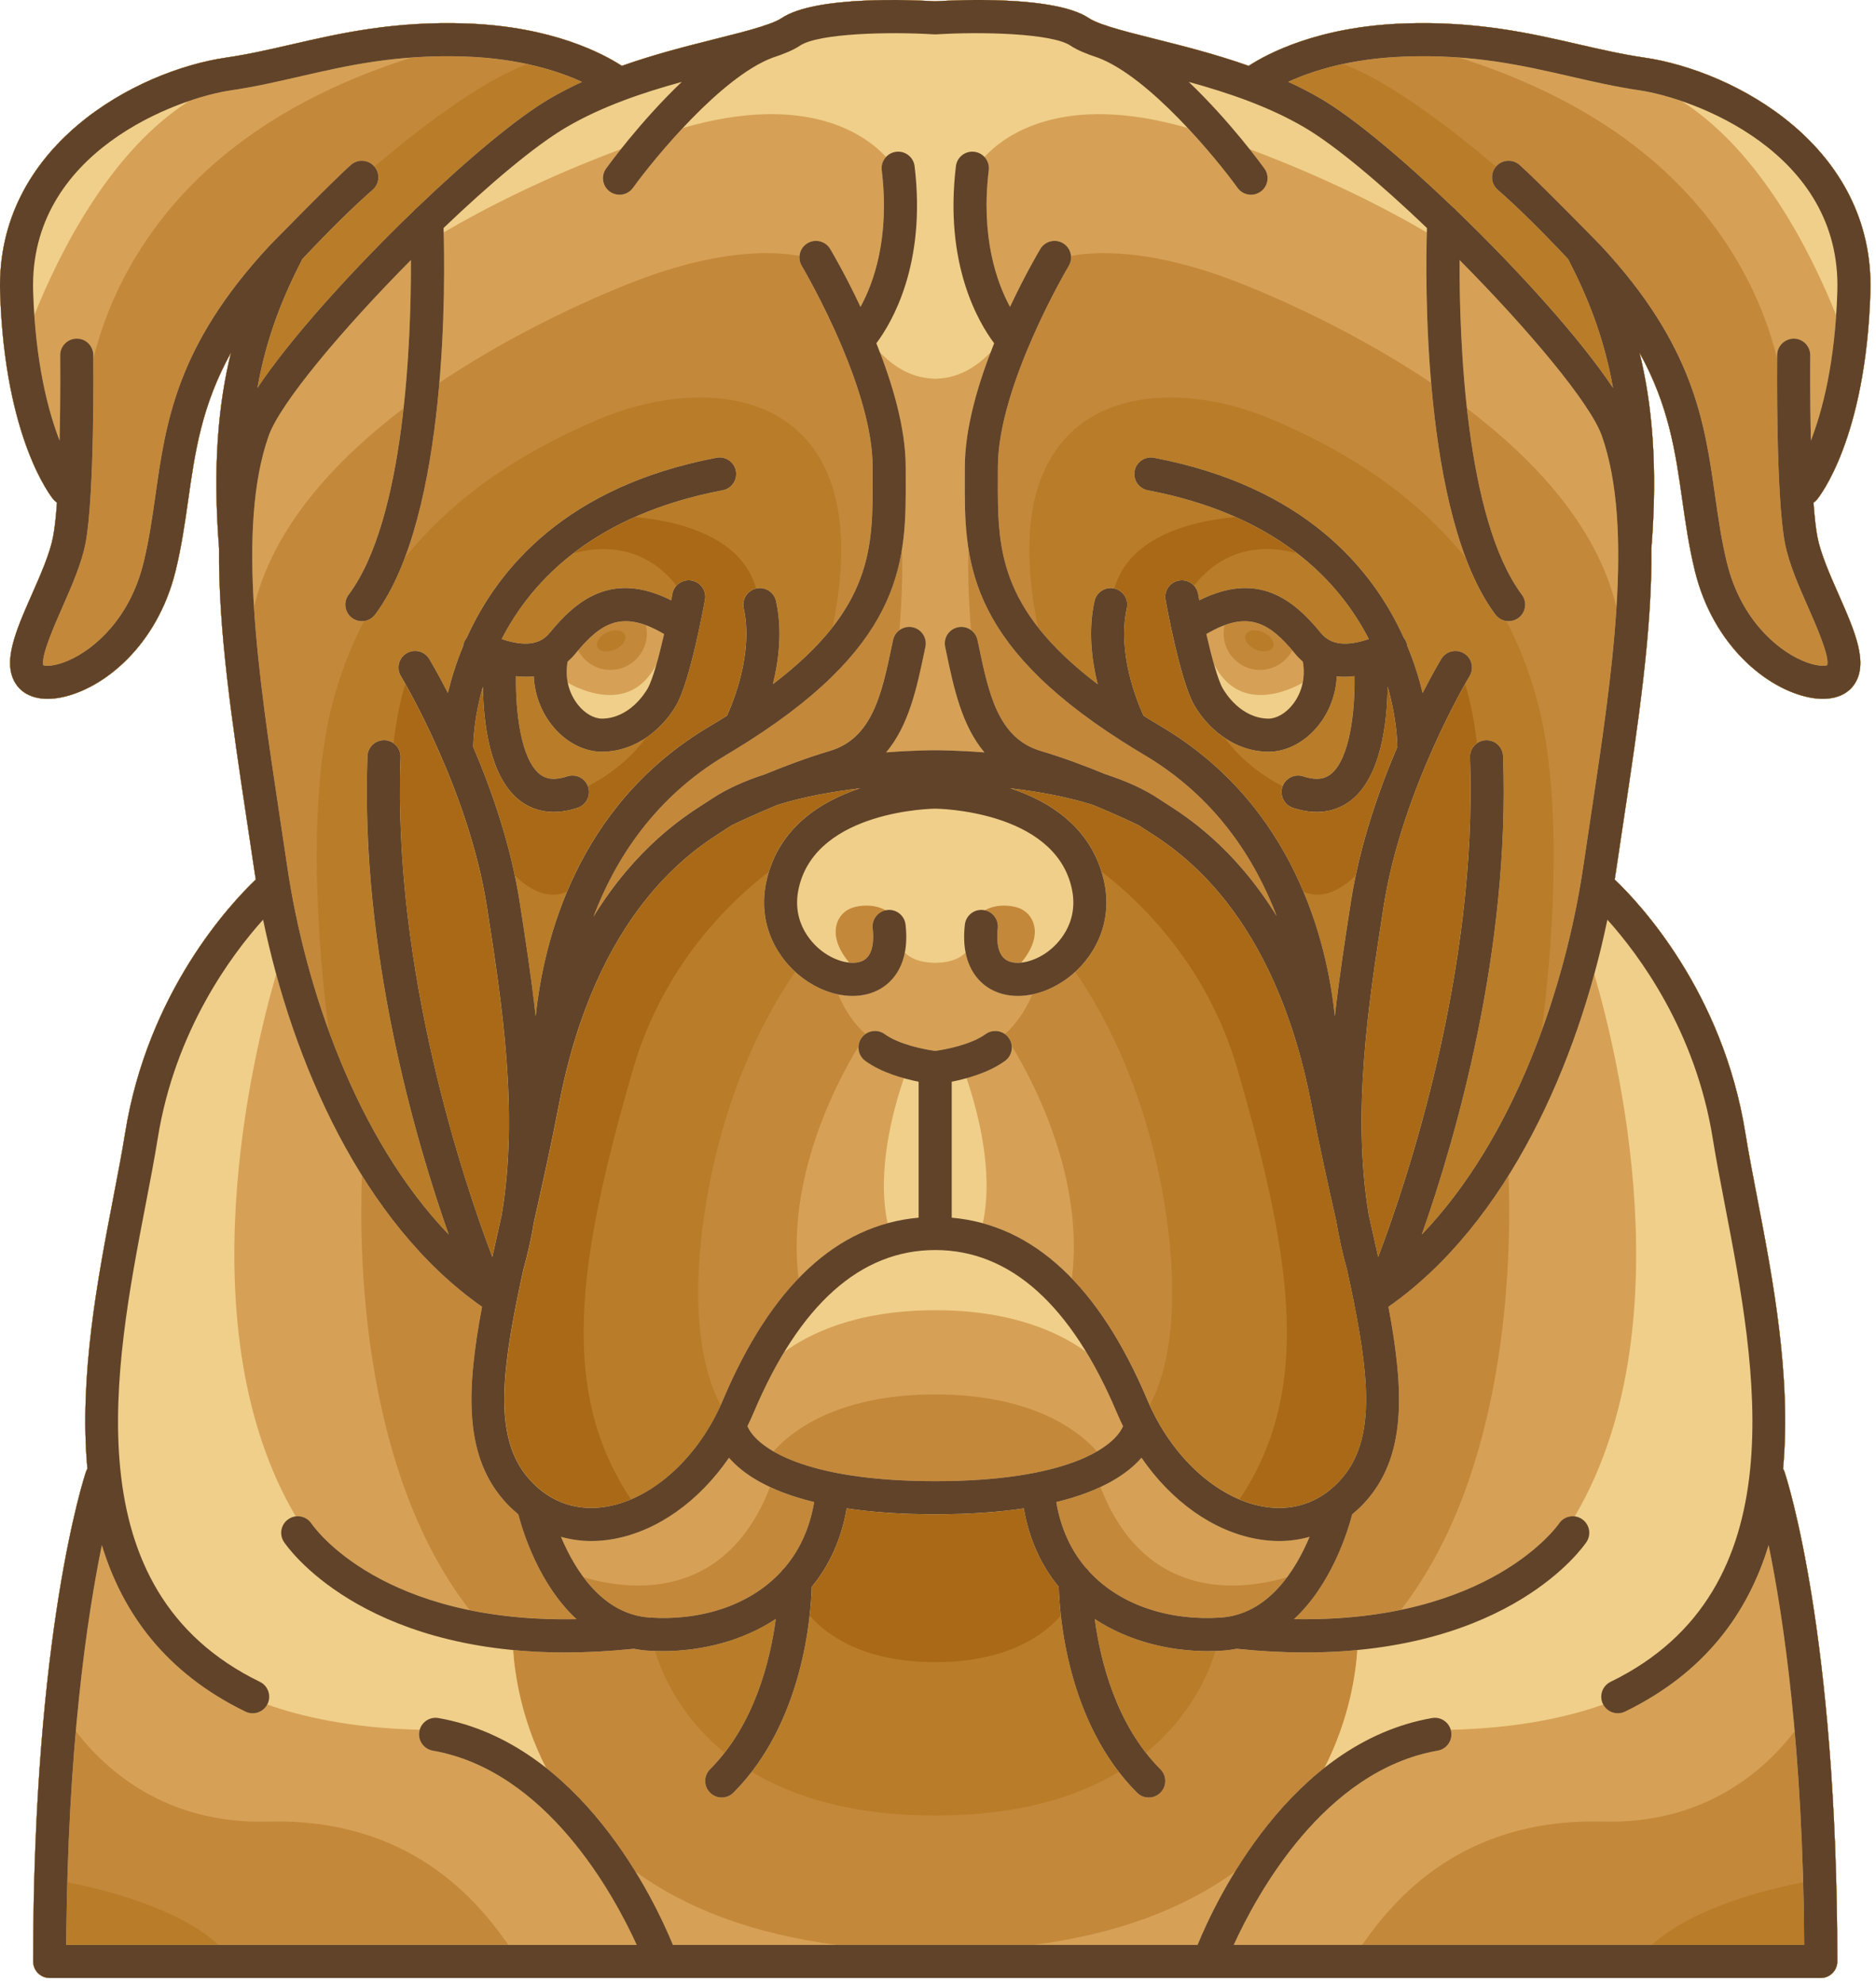 <svg style="fill-rule:evenodd;clip-rule:evenodd;stroke-linejoin:round;stroke-miterlimit:2;" xml:space="preserve" xmlns:xlink="http://www.w3.org/1999/xlink" xmlns="http://www.w3.org/2000/svg" version="1.1" viewBox="0 0 140 148" height="100%" width="100%">
    <g transform="matrix(1,0,0,1,-228.206,-223.86)">
        <g>
            <g transform="matrix(1,0,0,1,-212.927,-100.201)">
                <path style="fill:rgb(169,105,22);fill-rule:nonzero;" d="M576.726,361.334C576.874,361.156 580.369,356.843 580.713,345.885C581.059,334.958 570.546,329.334 563.839,328.357C562.168,328.113 560.575,327.747 558.89,327.359C555.343,326.545 551.321,325.62 545.889,325.814C539.495,326.041 535.701,328.073 534.317,328.976C531.864,328.105 529.424,327.494 527.284,326.956C526.043,326.645 524.843,326.343 523.906,326.045C523.738,325.982 523.571,325.928 523.404,325.877C522.968,325.722 522.618,325.565 522.383,325.409C519.851,323.721 512.561,324.058 510.927,324.158C509.294,324.058 502.004,323.72 499.473,325.409C499.238,325.565 498.886,325.722 498.451,325.877C498.284,325.928 498.118,325.982 497.949,326.045C497.012,326.343 495.812,326.646 494.571,326.956C492.431,327.493 489.993,328.104 487.538,328.976C486.153,328.073 482.359,326.04 475.967,325.814C470.531,325.621 466.513,326.544 462.965,327.359C461.279,327.747 459.687,328.113 458.018,328.357C451.31,329.335 440.796,334.959 441.142,345.885C441.488,356.843 444.981,361.156 445.129,361.334C445.205,361.425 445.293,361.497 445.385,361.559C445.31,362.588 445.215,363.484 445.09,364.124C444.849,365.369 444.17,366.913 443.512,368.402C442.283,371.191 441.225,373.595 442.389,375.186C442.873,375.846 443.688,376.196 444.695,376.196C445.009,376.196 445.342,376.162 445.69,376.091C448.841,375.468 452.858,372.253 454.232,366.673C454.682,364.846 454.934,363.072 455.178,361.355C455.689,357.773 456.183,354.322 458.369,350.372C457.439,354.141 456.991,358.787 457.482,364.983C457.416,371.043 458.466,378.044 459.563,385.309C459.749,386.538 459.934,387.768 460.115,388.998C460.147,389.221 460.184,389.448 460.22,389.676C458.359,391.447 452.161,398.037 450.468,408.593C450.233,410.066 449.915,411.707 449.581,413.444C448.442,419.352 447.022,426.728 447.655,433.632C447.61,433.705 447.574,433.783 447.546,433.866C447.386,434.345 443.608,445.895 443.608,470.387C443.608,471.07 444.161,471.619 444.842,471.619L577.013,471.619C577.695,471.619 578.246,471.069 578.246,470.387C578.246,445.895 574.469,434.345 574.308,433.866C574.28,433.783 574.243,433.705 574.199,433.632C574.831,426.729 573.412,419.353 572.273,413.444C571.939,411.708 571.624,410.066 571.386,408.593C569.693,398.037 563.494,391.447 561.635,389.676C561.669,389.448 561.705,389.221 561.739,388.998C561.92,387.768 562.105,386.537 562.29,385.309C563.386,378.043 564.437,371.042 564.372,364.983C564.863,358.787 564.415,354.14 563.485,350.372C565.672,354.322 566.166,357.773 566.675,361.355C566.92,363.073 567.172,364.846 567.622,366.673C568.994,372.253 573.014,375.468 576.164,376.091C576.512,376.162 576.845,376.196 577.157,376.196C578.166,376.196 578.98,375.846 579.465,375.186C580.629,373.595 579.569,371.191 578.342,368.402C577.684,366.913 577.005,365.369 576.764,364.124C576.639,363.483 576.544,362.588 576.469,361.559C576.562,361.497 576.649,361.425 576.726,361.334Z"></path>
            </g>
            <g transform="matrix(1,0,0,1,-0,-100.201)">
                <path style="fill:rgb(185,124,40);fill-rule:nonzero;" d="M363.799,361.333C363.947,361.155 367.442,356.842 367.787,345.885C368.132,334.957 357.62,329.333 350.912,328.356C349.242,328.113 347.649,327.746 345.963,327.359C342.416,326.545 338.394,325.62 332.962,325.813C326.569,326.041 322.774,328.073 321.39,328.976C318.936,328.105 316.497,327.493 314.357,326.955C313.115,326.644 311.916,326.343 310.979,326.045C310.812,325.982 310.644,325.926 310.478,325.876C310.042,325.721 309.691,325.565 309.457,325.409C306.924,323.72 299.634,324.058 298.001,324.157C296.368,324.058 289.078,323.719 286.546,325.409C286.312,325.565 285.959,325.721 285.524,325.876C285.358,325.926 285.191,325.981 285.023,326.045C284.086,326.343 282.886,326.645 281.645,326.955C279.506,327.492 277.067,328.104 274.612,328.976C273.227,328.073 269.433,326.04 263.041,325.813C257.605,325.62 253.587,326.544 250.039,327.359C248.353,327.746 246.761,328.113 245.091,328.356C238.383,329.334 227.87,334.958 228.215,345.885C228.561,356.842 232.055,361.156 232.203,361.333C232.279,361.423 232.367,361.495 232.458,361.558C232.383,362.586 232.288,363.484 232.164,364.124C231.923,365.369 231.244,366.911 230.586,368.402C229.358,371.19 228.299,373.595 229.463,375.186C229.947,375.846 230.762,376.195 231.768,376.195C232.082,376.195 232.415,376.161 232.763,376.091C235.915,375.468 239.932,372.253 241.305,366.673C241.755,364.846 242.007,363.07 242.252,361.355C242.762,357.771 243.256,354.322 245.443,350.372C244.513,354.139 244.064,358.787 244.556,364.983C244.49,371.042 245.541,378.044 246.637,385.309C246.823,386.538 247.009,387.768 247.189,388.997C247.222,389.221 247.259,389.448 247.295,389.675C245.433,391.446 239.236,398.036 237.543,408.593C237.307,410.066 236.99,411.706 236.656,413.443C235.517,419.352 234.097,426.727 234.729,433.631C234.685,433.703 234.648,433.782 234.62,433.865C234.46,434.344 230.682,445.894 230.682,470.385C230.682,471.068 231.235,471.619 231.916,471.619L364.085,471.619C364.767,471.619 365.318,471.067 365.318,470.385C365.318,445.895 361.541,434.345 361.381,433.865C361.353,433.782 361.316,433.703 361.272,433.631C361.903,426.727 360.484,419.352 359.345,413.443C359.012,411.707 358.696,410.066 358.458,408.593C356.765,398.036 350.566,391.447 348.707,389.675C348.741,389.448 348.778,389.221 348.812,388.997C348.992,387.768 349.178,386.537 349.362,385.309C350.458,378.043 351.51,371.041 351.444,364.983C351.936,358.787 351.486,354.138 350.557,350.372C352.744,354.322 353.238,357.771 353.748,361.355C353.993,363.071 354.245,364.846 354.695,366.673C356.068,372.253 360.087,375.468 363.237,376.091C363.584,376.161 363.917,376.195 364.23,376.195C365.238,376.195 366.052,375.846 366.537,375.186C367.702,373.595 366.642,371.19 365.414,368.402C364.756,366.911 364.077,365.369 363.836,364.124C363.711,363.483 363.616,362.586 363.542,361.558C363.636,361.495 363.724,361.423 363.799,361.333ZM329.382,389.371C328.582,390.146 327.591,390.802 326.515,390.802C326.164,390.802 325.819,390.725 325.478,390.586C323.624,386.17 320.412,381.543 314.861,378.256C314.401,377.985 313.965,377.716 313.54,377.45C313.069,376.423 311.556,372.752 312.295,369.437C312.442,368.774 312.027,368.119 311.368,367.966C311.632,367.028 312.117,366.2 312.821,365.494C314.879,363.426 318.34,362.812 320.422,362.633C322.197,363.42 323.71,364.336 325.002,365.329C324.226,365.131 323.476,365.02 322.764,365.02C319.997,365.02 318.27,366.516 317.311,367.751C317.033,367.449 316.614,367.29 316.183,367.368C315.512,367.488 315.066,368.132 315.187,368.802C315.297,369.416 316.3,374.857 317.311,376.635C317.81,377.513 318.589,378.426 319.596,379.101C320.924,380.918 322.67,382.069 323.926,382.722C323.921,382.737 323.911,382.748 323.906,382.766C323.693,383.412 324.045,384.111 324.694,384.324C325.352,384.54 325.944,384.628 326.47,384.628C327.637,384.628 328.486,384.192 329.049,383.747C331.281,381.979 331.725,377.92 331.76,375.278C332.382,377.441 332.476,379.144 332.486,379.772C331.322,382.491 330.126,385.834 329.382,389.371ZM283.705,369.438C284.439,372.728 282.933,376.41 282.46,377.452C282.034,377.718 281.599,377.985 281.14,378.257C275.588,381.544 272.377,386.171 270.522,390.587C270.182,390.726 269.836,390.803 269.486,390.803C268.408,390.803 267.419,390.147 266.618,389.371C265.874,385.833 264.678,382.49 263.516,379.774C263.527,379.146 263.621,377.443 264.242,375.28C264.277,377.922 264.722,381.981 266.953,383.749C267.516,384.194 268.365,384.63 269.532,384.63C270.059,384.63 270.65,384.542 271.309,384.326C271.956,384.113 272.308,383.415 272.095,382.768C272.09,382.75 272.082,382.739 272.075,382.722C273.33,382.071 275.074,380.92 276.403,379.106C277.411,378.43 278.191,377.517 278.69,376.637C279.7,374.859 280.704,369.418 280.814,368.804C280.936,368.134 280.491,367.491 279.819,367.37C279.387,367.292 278.968,367.451 278.69,367.753C277.731,366.518 276.004,365.022 273.237,365.022C272.525,365.022 271.775,365.132 270.999,365.331C272.291,364.338 273.805,363.422 275.579,362.635C277.661,362.815 281.122,363.428 283.18,365.496C283.885,366.202 284.369,367.03 284.634,367.968C283.974,368.119 283.558,368.774 283.705,369.438ZM298,437.026C300.587,437.026 302.767,436.861 304.609,436.586C305.015,438.953 305.944,440.894 307.219,442.44C307.231,442.897 307.268,443.638 307.373,444.571C306.293,445.842 303.607,448.058 298,448.058C292.393,448.058 289.707,445.842 288.627,444.571C288.732,443.638 288.769,442.897 288.781,442.44C290.055,440.894 290.985,438.954 291.391,436.586C293.233,436.861 295.413,437.026 298,437.026ZM265.613,414.841C265.382,415.869 265.157,416.866 264.945,417.835C262.864,412.351 257.502,396.532 258.093,380.561C258.109,380.131 257.904,379.747 257.579,379.513C257.792,377.577 258.142,376.104 258.458,375.08C259.608,377.124 263.383,384.262 264.542,391.701C265.67,398.949 266.925,407.037 265.65,414.675C265.639,414.729 265.625,414.787 265.613,414.841ZM267.824,434.537C265.25,431.785 265.517,427.427 266.754,421.223C266.756,421.21 266.76,421.197 266.761,421.184C266.914,420.421 267.08,419.631 267.259,418.813C267.602,417.597 267.869,416.37 268.079,415.137C268.666,412.522 269.327,409.579 269.928,406.442C272.689,392.09 279.821,387.542 282.165,386.047C282.357,385.924 282.522,385.818 282.659,385.726C282.71,385.692 282.766,385.66 282.819,385.625C283.111,385.482 284.457,384.839 286.223,384.109C288.219,383.481 290.435,383.097 292.406,382.864C289.645,383.775 286.685,385.565 285.597,389.082C282.726,391.274 277.695,396.048 275.435,403.856C271.218,418.425 269.945,427.891 275.293,435.916C274.716,436.16 274.129,436.341 273.539,436.446C272,436.719 269.761,436.61 267.824,434.537ZM328.178,434.537C326.239,436.61 324.001,436.719 322.463,436.446C321.872,436.341 321.286,436.16 320.708,435.916C326.056,427.892 324.783,418.426 320.566,403.856C318.306,396.047 313.275,391.274 310.405,389.082C309.315,385.563 306.349,383.771 303.587,382.861C305.555,383.094 307.772,383.477 309.765,384.105C311.538,384.836 312.89,385.483 313.182,385.626C313.234,385.659 313.289,385.691 313.341,385.726C313.478,385.818 313.645,385.924 313.835,386.047C316.179,387.541 323.311,392.09 326.072,406.442C326.675,409.58 327.334,412.522 327.923,415.137C328.132,416.369 328.399,417.597 328.741,418.813C328.92,419.631 329.086,420.421 329.239,421.184C329.241,421.197 329.244,421.21 329.248,421.223C330.483,427.427 330.75,431.785 328.178,434.537ZM330.388,414.841C330.376,414.787 330.363,414.729 330.349,414.675C329.075,407.037 330.329,398.949 331.458,391.701C332.616,384.262 336.391,377.124 337.541,375.08C337.857,376.103 338.206,377.577 338.42,379.513C338.096,379.746 337.89,380.131 337.906,380.561C338.496,396.533 333.134,412.351 331.054,417.835C330.843,416.866 330.618,415.869 330.388,414.841Z"></path>
            </g>
            <g transform="matrix(1,0,0,1,212.926,-100.201)">
                <path style="fill:rgb(196,136,59);fill-rule:nonzero;" d="M150.873,361.333C151.021,361.155 154.516,356.842 154.861,345.885C155.206,334.957 144.694,329.333 137.986,328.356C136.316,328.113 134.723,327.746 133.037,327.359C129.49,326.545 125.468,325.62 120.036,325.813C113.643,326.041 109.848,328.073 108.464,328.976C106.01,328.105 103.571,327.493 101.431,326.955C100.189,326.644 98.99,326.343 98.053,326.045C97.886,325.982 97.718,325.926 97.552,325.876C97.116,325.721 96.765,325.565 96.531,325.409C93.998,323.72 86.708,324.058 85.075,324.157C83.442,324.058 76.152,323.719 73.62,325.409C73.385,325.565 73.033,325.721 72.597,325.876C72.431,325.926 72.264,325.981 72.096,326.045C71.159,326.343 69.959,326.645 68.718,326.955C66.579,327.492 64.14,328.104 61.685,328.976C60.3,328.073 56.506,326.04 50.114,325.813C44.678,325.62 40.66,326.544 37.112,327.359C35.426,327.746 33.834,328.113 32.164,328.356C25.456,329.334 14.943,334.958 15.288,345.885C15.634,356.842 19.128,361.156 19.276,361.333C19.352,361.423 19.44,361.495 19.531,361.558C19.457,362.586 19.361,363.484 19.237,364.124C18.996,365.369 18.317,366.911 17.659,368.402C16.431,371.19 15.372,373.595 16.536,375.186C17.02,375.846 17.835,376.195 18.841,376.195C19.155,376.195 19.488,376.161 19.836,376.091C22.988,375.468 27.005,372.253 28.378,366.673C28.828,364.846 29.08,363.07 29.325,361.355C29.835,357.771 30.329,354.322 32.516,350.372C31.586,354.139 31.137,358.787 31.629,364.983C31.563,371.042 32.614,378.044 33.71,385.309C33.896,386.538 34.082,387.768 34.262,388.997C34.295,389.221 34.332,389.448 34.368,389.675C32.507,391.446 26.309,398.036 24.616,408.593C24.38,410.066 24.063,411.706 23.729,413.443C22.59,419.352 21.17,426.727 21.802,433.631C21.758,433.703 21.721,433.782 21.693,433.865C21.533,434.344 17.755,445.894 17.755,470.385C17.755,471.068 18.308,471.619 18.989,471.619L151.159,471.619C151.841,471.619 152.392,471.067 152.392,470.385C152.392,445.895 148.615,434.345 148.454,433.865C148.426,433.782 148.389,433.703 148.345,433.631C148.976,426.727 147.557,419.352 146.419,413.443C146.085,411.707 145.769,410.066 145.532,408.593C143.839,398.036 137.64,391.447 135.781,389.675C135.816,389.448 135.852,389.221 135.886,388.997C136.066,387.768 136.252,386.537 136.436,385.309C137.532,378.043 138.584,371.041 138.518,364.983C139.01,358.787 138.56,354.138 137.631,350.372C139.818,354.322 140.312,357.771 140.822,361.355C141.067,363.071 141.319,364.846 141.769,366.673C143.142,372.253 147.161,375.468 150.311,376.091C150.658,376.161 150.991,376.195 151.304,376.195C152.312,376.195 153.127,375.846 153.611,375.186C154.775,373.595 153.716,371.19 152.488,368.402C151.83,366.911 151.151,365.369 150.91,364.124C150.785,363.483 150.69,362.586 150.616,361.558C150.709,361.495 150.797,361.423 150.873,361.333ZM43.274,369.907C44.145,368.742 44.866,367.308 45.471,365.715C48.899,361.43 53.682,358.001 59.91,355.363C62.462,354.285 65.097,353.715 67.529,353.715C70.008,353.715 73.446,354.319 75.737,357.202C78.103,360.181 78.66,364.777 77.408,370.849C76.343,372.21 74.904,373.618 72.952,375.102C73.401,373.304 73.673,371.074 73.188,368.899C73.04,368.235 72.38,367.815 71.715,367.964C71.049,368.111 70.63,368.771 70.778,369.437C71.512,372.727 70.006,376.409 69.533,377.451C69.107,377.717 68.672,377.984 68.213,378.256C58.276,384.14 55.83,394.321 55.255,399.884C54.929,396.951 54.483,394.076 54.055,391.32C53.392,387.071 51.964,382.986 50.589,379.774C50.6,379.146 50.694,377.443 51.315,375.28C51.35,377.922 51.795,381.981 54.026,383.749C54.589,384.194 55.438,384.63 56.605,384.63C57.132,384.63 57.723,384.542 58.382,384.326C59.029,384.113 59.381,383.415 59.168,382.768C58.955,382.12 58.258,381.768 57.611,381.98C56.444,382.364 55.881,382.068 55.559,381.814C54.149,380.698 53.743,377.176 53.784,374.501C54.046,374.533 54.3,374.55 54.547,374.55C54.74,374.55 54.929,374.539 55.112,374.521C55.18,375.834 55.629,377.09 56.449,378.137C57.435,379.395 58.833,380.141 60.198,380.141C60.219,380.141 60.24,380.14 60.261,380.14C62.875,380.096 64.817,378.302 65.762,376.637C66.773,374.859 67.776,369.418 67.886,368.804C68.009,368.134 67.563,367.491 66.891,367.37C66.222,367.248 65.579,367.694 65.456,368.364C65.429,368.517 65.4,368.678 65.368,368.845C60.979,366.646 58.323,368.792 56.29,371.282C55.571,372.165 54.421,372.311 52.714,371.734C54.975,367.33 59.629,362.459 69.21,360.632C69.879,360.505 70.319,359.86 70.191,359.189C70.064,358.52 69.418,358.079 68.749,358.209C57.587,360.335 52.465,366.419 50.113,371.629C50.025,371.739 49.967,371.85 49.929,371.935C49.883,372.039 49.86,372.145 49.844,372.251C49.321,373.507 48.955,374.699 48.701,375.759C47.93,374.257 47.375,373.332 47.307,373.22C46.954,372.635 46.195,372.449 45.613,372.801C45.03,373.154 44.842,373.913 45.195,374.496C45.245,374.579 50.25,382.934 51.615,391.701C52.743,398.949 53.998,407.037 52.723,414.675C52.711,414.729 52.697,414.787 52.685,414.841C52.454,415.869 52.229,416.866 52.018,417.835C49.937,412.351 44.575,396.532 45.165,380.561C45.191,379.879 44.659,379.307 43.977,379.282C43.303,379.26 42.723,379.789 42.699,380.47C42.16,395.022 46.274,409.094 48.761,416.158C44.802,412.033 41.856,406.572 39.809,400.939C39.141,395.751 38.021,384.066 40.184,376.195C40.75,374.13 41.511,372.2 42.444,370.384C42.765,370.343 43.067,370.185 43.274,369.907ZM94.411,357.202C96.702,354.319 100.139,353.715 102.619,353.715C105.052,353.715 107.687,354.285 110.237,355.363C116.466,358.001 121.248,361.429 124.677,365.715C125.28,367.309 126.002,368.742 126.871,369.907C127.079,370.184 127.381,370.343 127.699,370.384C128.632,372.199 129.393,374.129 129.961,376.195C132.123,384.066 131.003,395.751 130.335,400.939C128.288,406.572 125.342,412.033 121.384,416.158C123.87,409.094 127.984,395.021 127.446,380.47C127.421,379.789 126.849,379.26 126.167,379.282C125.486,379.307 124.954,379.88 124.979,380.561C125.57,396.533 120.208,412.351 118.127,417.835C117.915,416.866 117.69,415.869 117.46,414.841C117.448,414.787 117.435,414.729 117.421,414.675C116.147,407.037 117.401,398.949 118.53,391.701C119.895,382.933 124.899,374.579 124.948,374.496C125.302,373.913 125.115,373.153 124.532,372.801C123.949,372.448 123.189,372.635 122.837,373.22C122.769,373.332 122.214,374.257 121.443,375.759C121.189,374.699 120.824,373.507 120.3,372.251C120.285,372.145 120.261,372.038 120.216,371.935C120.178,371.85 120.119,371.74 120.031,371.629C117.68,366.419 112.556,360.335 101.396,358.209C100.727,358.082 100.081,358.522 99.953,359.189C99.826,359.86 100.265,360.505 100.935,360.632C110.515,362.458 115.17,367.329 117.43,371.734C115.724,372.311 114.573,372.165 113.854,371.282C111.821,368.793 109.164,366.644 104.775,368.845C104.743,368.678 104.714,368.516 104.687,368.364C104.564,367.693 103.922,367.248 103.253,367.37C102.582,367.49 102.136,368.134 102.257,368.804C102.367,369.418 103.37,374.859 104.381,376.637C105.328,378.302 107.27,380.096 109.884,380.14C109.905,380.14 109.926,380.141 109.947,380.141C111.313,380.14 112.71,379.395 113.696,378.137C114.516,377.09 114.966,375.834 115.033,374.521C115.217,374.54 115.405,374.55 115.599,374.55C115.845,374.55 116.099,374.533 116.361,374.501C116.403,377.175 115.996,380.697 114.588,381.814C114.265,382.068 113.702,382.364 112.535,381.98C111.887,381.767 111.19,382.12 110.977,382.768C110.764,383.414 111.116,384.113 111.765,384.326C112.423,384.542 113.015,384.63 113.541,384.63C114.708,384.63 115.557,384.194 116.12,383.749C118.352,381.981 118.796,377.922 118.831,375.28C119.453,377.443 119.547,379.146 119.557,379.774C118.183,382.986 116.753,387.071 116.092,391.32C115.663,394.077 115.217,396.952 114.891,399.884C114.316,394.321 111.87,384.14 101.934,378.256C101.474,377.985 101.038,377.716 100.613,377.45C100.142,376.423 98.629,372.752 99.368,369.437C99.516,368.771 99.097,368.112 98.431,367.964C97.766,367.816 97.108,368.235 96.958,368.899C96.474,371.074 96.747,373.304 97.194,375.102C95.243,373.619 93.806,372.213 92.74,370.852C91.489,364.769 92.047,360.177 94.411,357.202ZM115.251,434.537C113.312,436.61 111.074,436.719 109.536,436.446C106.181,435.849 102.902,432.9 101.083,428.889C102.009,427.214 103.662,422.744 102.153,413.696C100.711,405.043 97.418,399.291 95.52,396.56C97.096,395.116 98.355,392.686 97.644,389.675C96.718,385.758 93.575,383.821 90.661,382.861C92.629,383.094 94.846,383.477 96.839,384.105C98.612,384.836 99.964,385.483 100.256,385.626C100.309,385.659 100.363,385.691 100.415,385.726C100.552,385.818 100.719,385.924 100.909,386.047C103.253,387.541 110.385,392.09 113.146,406.442C113.749,409.58 114.408,412.522 114.997,415.137C115.206,416.369 115.473,417.597 115.815,418.813C115.993,419.631 116.16,420.421 116.313,421.184C116.315,421.197 116.318,421.21 116.322,421.223C117.557,427.427 117.824,431.785 115.251,434.537ZM69.238,386.047C69.43,385.924 69.595,385.818 69.732,385.726C69.783,385.692 69.839,385.66 69.892,385.625C70.184,385.482 71.53,384.839 73.296,384.109C75.292,383.481 77.509,383.097 79.479,382.864C76.567,383.824 73.428,385.761 72.503,389.676C71.791,392.687 73.051,395.116 74.628,396.561C72.73,399.291 69.436,405.043 67.994,413.697C66.486,422.746 68.14,427.216 69.064,428.89C67.246,432.901 63.966,435.85 60.612,436.447C59.074,436.719 56.835,436.611 54.898,434.538C52.324,431.786 52.591,427.428 53.828,421.224C53.83,421.211 53.834,421.198 53.835,421.185C53.988,420.422 54.154,419.632 54.333,418.814C54.676,417.598 54.943,416.371 55.153,415.138C55.74,412.523 56.401,409.58 57.002,406.443C59.762,392.09 66.894,387.541 69.238,386.047ZM110.287,372.326C110.13,372.68 109.544,372.764 108.978,372.514C108.41,372.263 108.078,371.773 108.235,371.418C108.392,371.064 108.978,370.98 109.545,371.23C110.112,371.482 110.443,371.972 110.287,372.326ZM60.602,371.23C61.17,370.98 61.757,371.064 61.914,371.418C62.07,371.772 61.738,372.263 61.171,372.514C60.604,372.765 60.018,372.681 59.861,372.326C59.705,371.972 60.037,371.482 60.602,371.23ZM64.74,447.234C67.681,447.234 70.699,446.468 73.174,444.837C72.814,447.527 71.864,451.602 69.355,454.815C66.029,452.107 64.671,448.914 64.158,447.215C64.353,447.221 64.544,447.234 64.74,447.234ZM75.855,442.439C77.129,440.893 78.059,438.953 78.465,436.585C80.307,436.86 82.487,437.025 85.074,437.025C87.661,437.025 89.841,436.86 91.683,436.585C92.089,438.952 93.018,440.893 94.293,442.439C94.345,444.328 94.812,451.103 98.772,456.242C95.65,458.121 91.254,459.503 85.074,459.503C78.896,459.503 74.5,458.119 71.378,456.239C75.337,451.1 75.804,444.328 75.855,442.439ZM100.795,454.817C98.295,451.612 97.341,447.533 96.979,444.841C99.452,446.469 102.469,447.234 105.409,447.234C105.605,447.234 105.798,447.22 105.991,447.213C105.479,448.914 104.125,452.11 100.795,454.817ZM115.497,328.837C118.993,330.12 123.665,333.729 126.924,336.488C126.486,337.002 126.54,337.773 127.051,338.218C128.5,339.483 130.268,341.223 132.305,343.388C133.673,346.049 134.945,349.027 135.657,353.006C133.25,349.372 128.604,344.228 123.981,339.777C123.91,339.687 123.831,339.609 123.739,339.544C119.996,335.958 116.3,332.859 113.861,331.429C113.066,330.963 112.247,330.546 111.42,330.166C112.403,329.712 113.758,329.213 115.497,328.837ZM56.288,331.429C53.848,332.86 50.151,335.958 46.41,339.544C46.317,339.609 46.237,339.688 46.166,339.777C41.544,344.228 36.898,349.373 34.489,353.006C35.202,349.027 36.474,346.049 37.842,343.388C39.88,341.223 41.647,339.483 43.096,338.218C43.606,337.773 43.661,337.002 43.223,336.488C46.481,333.728 51.145,330.126 54.639,328.841C56.37,329.217 57.727,329.718 58.716,330.172C57.892,330.55 57.078,330.966 56.288,331.429ZM20.302,464.481C22.967,465 28.567,466.369 31.589,469.152L20.226,469.152C20.234,467.534 20.261,465.98 20.302,464.481ZM138.559,469.152C141.58,466.371 147.18,465 149.846,464.481C149.885,465.98 149.912,467.534 149.922,469.152L138.559,469.152Z"></path>
            </g>
            <g transform="matrix(1,0,0,1,-212.927,100.2)">
                <path style="fill:rgb(214,161,86);fill-rule:nonzero;" d="M576.726,160.932C576.874,160.754 580.369,156.441 580.713,145.483C581.059,134.556 570.546,128.932 563.839,127.954C562.168,127.711 560.575,127.344 558.89,126.957C555.343,126.143 551.321,125.217 545.889,125.412C539.495,125.639 535.701,127.671 534.317,128.574C531.864,127.703 529.424,127.091 527.284,126.554C526.043,126.243 524.843,125.942 523.906,125.643C523.738,125.58 523.571,125.524 523.404,125.475C522.968,125.319 522.618,125.163 522.383,125.006C519.851,123.318 512.561,123.656 510.927,123.756C509.294,123.657 502.004,123.318 499.473,125.006C499.238,125.163 498.886,125.319 498.451,125.475C498.284,125.524 498.118,125.58 497.949,125.643C497.012,125.941 495.812,126.243 494.571,126.554C492.431,127.091 489.993,127.702 487.538,128.574C486.153,127.671 482.359,125.638 475.967,125.412C470.531,125.219 466.513,126.143 462.965,126.957C461.279,127.344 459.687,127.711 458.018,127.954C451.31,128.932 440.796,134.556 441.142,145.483C441.488,156.441 444.981,160.754 445.129,160.932C445.205,161.022 445.293,161.094 445.385,161.157C445.31,162.185 445.215,163.082 445.09,163.722C444.849,164.967 444.17,166.51 443.512,168.001C442.283,170.789 441.225,173.195 442.389,174.785C442.873,175.445 443.688,175.794 444.695,175.794C445.009,175.794 445.342,175.76 445.69,175.691C448.841,175.066 452.858,171.852 454.232,166.271C454.682,164.445 454.934,162.669 455.178,160.953C455.689,157.37 456.183,153.92 458.369,149.969C457.439,153.738 456.991,158.385 457.482,164.581C457.416,170.639 458.466,177.642 459.563,184.907C459.749,186.136 459.934,187.366 460.115,188.595C460.147,188.819 460.184,189.046 460.22,189.273C458.359,191.045 452.161,197.634 450.468,208.192C450.233,209.663 449.915,211.304 449.581,213.041C448.442,218.951 447.022,226.324 447.655,233.229C447.61,233.302 447.574,233.381 447.546,233.464C447.386,233.943 443.608,245.493 443.608,269.984C443.608,270.667 444.161,271.219 444.842,271.219L577.013,271.219C577.695,271.219 578.246,270.667 578.246,269.984C578.246,245.494 574.469,233.944 574.308,233.464C574.28,233.381 574.243,233.301 574.199,233.229C574.831,226.325 573.412,218.951 572.273,213.041C571.939,211.304 571.624,209.663 571.386,208.192C569.693,197.634 563.494,191.045 561.635,189.273C561.669,189.046 561.705,188.819 561.739,188.595C561.92,187.366 562.105,186.136 562.29,184.907C563.386,177.641 564.437,170.639 564.372,164.581C564.863,158.384 564.415,153.737 563.485,149.969C565.672,153.92 566.166,157.37 566.675,160.953C566.92,162.669 567.172,164.445 567.622,166.271C568.994,171.852 573.014,175.066 576.164,175.691C576.512,175.76 576.845,175.794 577.157,175.794C578.166,175.794 578.98,175.445 579.465,174.785C580.629,173.195 579.569,170.789 578.342,168.001C577.684,166.51 577.005,164.967 576.764,163.722C576.639,163.081 576.544,162.184 576.469,161.157C576.562,161.094 576.649,161.022 576.726,160.932ZM544.745,221.143C548.316,218.648 551.289,215.222 553.713,211.339C553.952,217.955 553.565,233.58 545.686,243.751C543.415,244.225 540.768,244.504 537.698,244.449C540.484,241.871 541.698,237.945 542.04,236.632C542.339,236.382 542.633,236.117 542.909,235.822C546.086,232.422 545.951,227.549 544.745,221.143ZM478.945,235.821C479.222,236.116 479.514,236.381 479.814,236.631C480.155,237.945 481.369,241.873 484.16,244.452C481.093,244.513 478.453,244.242 476.188,243.777C468.29,233.607 467.9,217.961 468.137,211.339C470.562,215.222 473.535,218.648 477.107,221.143C475.901,227.549 475.768,232.422 478.945,235.821ZM539.97,255.546C537.101,257.809 534.903,260.695 533.319,263.264C529.396,266.122 524.361,267.961 518.267,268.751L503.586,268.751C497.488,267.96 492.453,266.122 488.536,263.267C486.952,260.697 484.755,257.81 481.883,255.546C480.003,251.879 479.539,248.446 479.429,246.752C480.65,246.868 481.947,246.934 483.324,246.934C484.917,246.934 486.619,246.846 488.432,246.659C488.76,246.721 489.098,246.772 489.452,246.795C489.831,246.82 490.211,246.834 490.594,246.834C493.535,246.834 496.553,246.069 499.028,244.438C498.622,247.486 497.458,252.315 494.123,255.649C493.642,256.132 493.642,256.912 494.123,257.394C494.364,257.636 494.681,257.756 494.997,257.756C495.312,257.756 495.628,257.636 495.869,257.394C501.091,252.174 501.653,244.126 501.709,242.04C502.983,240.494 503.913,238.552 504.319,236.185C506.161,236.46 508.34,236.625 510.927,236.625C513.515,236.625 515.695,236.46 517.536,236.185C517.942,238.552 518.872,240.494 520.146,242.04C520.202,244.126 520.766,252.174 525.988,257.394C526.227,257.636 526.543,257.756 526.858,257.756C527.175,257.756 527.491,257.636 527.732,257.394C528.213,256.912 528.213,256.132 527.732,255.649C524.41,252.326 523.243,247.492 522.832,244.441C525.306,246.069 528.321,246.834 531.262,246.834C531.644,246.834 532.026,246.821 532.404,246.795C532.757,246.772 533.093,246.721 533.425,246.659C535.238,246.847 536.939,246.934 538.531,246.934C539.909,246.934 541.205,246.869 542.426,246.752C542.313,248.446 541.852,251.879 539.97,255.546ZM498.859,231.938C500,230.622 503.39,227.685 510.925,227.685C518.461,227.685 521.852,230.622 522.991,231.938C520.97,233.107 517.253,234.156 510.925,234.156C504.6,234.156 500.883,233.107 498.859,231.938ZM507.238,191.571C506.619,191.698 506.186,192.275 506.259,192.914C506.34,193.612 506.36,194.852 505.591,195.292C505.303,195.459 504.921,195.51 504.498,195.466C503.676,194.484 503.341,193.5 503.554,192.66C503.71,192.04 504.165,191.555 504.77,191.364C505.081,191.266 505.443,191.213 505.793,191.213C506.207,191.214 506.74,191.29 507.238,191.571ZM488.773,241.941C492.022,241.941 496.264,240.628 498.595,234.592C499.492,235.009 500.576,235.395 501.891,235.714C501.555,237.716 500.77,239.344 499.681,240.622C499.589,240.701 499.506,240.79 499.44,240.892C497.015,243.527 493.252,244.579 489.618,244.331C487.444,244.185 485.838,242.878 484.68,241.323C485.733,241.635 487.177,241.941 488.773,241.941ZM532.236,244.332C528.6,244.58 524.84,243.529 522.413,240.895C522.347,240.791 522.263,240.701 522.168,240.621C521.08,239.343 520.297,237.716 519.962,235.715C521.275,235.396 522.36,235.01 523.257,234.593C525.588,240.629 529.831,241.942 533.079,241.942C534.683,241.942 536.131,241.633 537.184,241.32C536.027,242.875 534.419,244.185 532.236,244.332ZM517.354,195.467C516.932,195.51 516.549,195.46 516.261,195.293C515.493,194.852 515.513,193.613 515.593,192.915C515.667,192.275 515.235,191.699 514.615,191.572C515.113,191.29 515.645,191.215 516.059,191.215C516.409,191.215 516.771,191.269 517.081,191.366C517.685,191.557 518.141,192.042 518.297,192.662C518.511,193.501 518.176,194.484 517.354,195.467ZM508.444,164.614C508.497,166.144 508.464,168.133 508.258,170.668C508.019,170.841 507.839,171.095 507.774,171.406L507.678,171.861C506.936,175.398 506.235,178.737 503.057,179.679C501.365,180.181 499.656,180.827 498.218,181.42C496.737,181.9 495.349,182.507 494.203,183.279C494.081,183.362 493.933,183.455 493.762,183.565C492.182,184.573 488.613,186.855 485.411,192.054C487.043,187.76 489.99,183.138 495.324,179.98C495.893,179.641 496.432,179.306 496.957,178.974C496.974,178.964 496.99,178.953 497.006,178.943C505.325,173.639 507.747,168.996 508.444,164.614ZM495.09,185.646C495.282,185.523 495.447,185.417 495.584,185.325C495.636,185.291 495.691,185.258 495.744,185.224C496.037,185.082 497.382,184.437 499.148,183.708C501.144,183.08 503.361,182.696 505.332,182.463C502.419,183.423 499.28,185.361 498.355,189.274C497.562,192.628 499.216,195.267 501.029,196.618C501.874,197.248 502.791,197.657 503.69,197.842C503.961,198.513 504.495,199.569 505.446,200.548C505.532,200.623 505.631,200.71 505.734,200.799C505.624,200.876 505.523,200.966 505.44,201.08C505.304,201.267 505.233,201.478 505.213,201.692C503.529,204.461 499.806,211.571 500.728,219.038C498.59,221.26 496.707,224.28 495.091,228.102C493.314,232.311 489.925,235.429 486.464,236.045C484.926,236.317 482.687,236.209 480.749,234.135C478.176,231.383 478.442,227.026 479.679,220.821C479.681,220.808 479.685,220.795 479.686,220.782C479.839,220.019 480.005,219.229 480.184,218.41C480.527,217.194 480.794,215.967 481.003,214.734C481.591,212.119 482.251,209.176 482.853,206.039C485.614,191.689 492.746,187.14 495.09,185.646ZM541.104,234.136C539.166,236.209 536.927,236.318 535.39,236.046C531.927,235.43 528.54,232.312 526.761,228.103C525.146,224.281 523.262,221.261 521.124,219.039C522.046,211.572 518.324,204.461 516.64,201.693C516.619,201.479 516.549,201.267 516.412,201.081C516.329,200.967 516.228,200.875 516.118,200.799C516.227,200.705 516.33,200.615 516.42,200.536C517.362,199.565 517.894,198.513 518.164,197.843C519.061,197.658 519.978,197.249 520.824,196.619C522.636,195.268 524.29,192.63 523.496,189.275C522.57,185.358 519.427,183.421 516.514,182.462C518.482,182.695 520.699,183.078 522.692,183.705C524.465,184.436 525.817,185.084 526.11,185.226C526.163,185.26 526.217,185.292 526.269,185.326C526.406,185.418 526.572,185.524 526.763,185.647C529.106,187.142 536.239,191.69 538.999,206.042C539.602,209.179 540.261,212.122 540.85,214.737C541.059,215.97 541.326,217.197 541.668,218.413C541.847,219.231 542.013,220.022 542.166,220.785C542.168,220.798 542.17,220.811 542.174,220.824C543.409,227.026 543.676,231.384 541.104,234.136ZM528.091,183.564C527.92,183.455 527.771,183.361 527.649,183.278C526.508,182.509 525.124,181.904 523.649,181.425C522.208,180.831 520.496,180.181 518.795,179.678C515.617,178.737 514.917,175.397 514.174,171.86L514.078,171.405C514.013,171.094 513.834,170.84 513.595,170.667C513.389,168.134 513.357,166.146 513.409,164.615C514.107,168.996 516.529,173.639 524.847,178.94C524.862,178.95 524.879,178.961 524.895,178.971C525.419,179.304 525.958,179.638 526.529,179.977C531.833,183.117 534.776,187.72 536.411,192.005C533.218,186.84 529.666,184.569 528.091,183.564ZM452.733,160.605C452.486,162.338 452.253,163.975 451.833,165.682C450.844,169.7 448.264,172.076 446.18,172.961C445.22,173.369 444.572,173.363 444.367,173.292C444.155,172.664 445.201,170.288 445.769,168.998C446.481,167.382 447.217,165.711 447.512,164.193C448.146,160.914 448.111,152.123 448.098,150.423C448.629,148.262 449.571,145.614 451.252,142.831C455.4,135.963 462.325,130.968 471.848,127.953C473.098,127.863 474.429,127.829 475.877,127.88C479.942,128.024 482.827,128.973 484.568,129.772C483.744,130.15 482.93,130.566 482.14,131.03C479.7,132.46 476.003,135.559 472.262,139.144C472.169,139.21 472.089,139.29 472.018,139.378C467.396,143.828 462.75,148.974 460.341,152.607C461.054,148.628 462.326,145.65 463.694,142.989C465.732,140.823 467.499,139.084 468.949,137.819C469.463,137.37 469.516,136.591 469.067,136.078C468.62,135.564 467.839,135.511 467.327,135.958C466.064,137.059 461.365,141.862 461.215,142.024C454.321,149.449 453.514,155.12 452.733,160.605ZM460.086,168.964C461.495,163.022 466.107,158.022 471.247,154.121C470.662,159.409 469.483,164.905 467.149,168.029C466.741,168.575 466.853,169.349 467.399,169.757C467.62,169.923 467.879,170.003 468.136,170.003C468.513,170.003 468.883,169.832 469.125,169.507C472.106,165.518 473.388,158.435 473.92,152.215C480.566,147.753 487.316,145.098 488.714,144.57C492.286,143.224 495.527,142.541 498.352,142.541C499.395,142.541 500.208,142.64 500.799,142.751C500.776,143.003 500.825,143.264 500.965,143.499C500.994,143.546 502.548,146.168 503.964,149.529C503.966,149.531 503.967,149.532 503.967,149.534C505.158,152.363 506.25,155.714 506.25,158.498L506.252,159.304C506.272,164.456 506.286,169.013 498.804,174.704C499.253,172.905 499.525,170.675 499.04,168.5C498.892,167.835 498.232,167.415 497.567,167.564C496.901,167.712 496.482,168.372 496.629,169.037C497.363,172.328 495.858,176.008 495.384,177.051C494.959,177.317 494.524,177.585 494.065,177.856C484.128,183.74 481.682,193.921 481.107,199.484C480.782,196.551 480.335,193.676 479.907,190.92C479.244,186.67 477.815,182.586 476.44,179.373C476.452,178.746 476.545,177.043 477.166,174.879C477.202,177.521 477.647,181.581 479.878,183.348C480.441,183.794 481.289,184.229 482.456,184.229C482.983,184.229 483.574,184.14 484.233,183.924C484.88,183.711 485.233,183.013 485.02,182.365C484.807,181.718 484.11,181.366 483.462,181.578C482.295,181.962 481.732,181.667 481.409,181.412C479.999,180.297 479.594,176.775 479.635,174.1C479.897,174.131 480.152,174.148 480.399,174.148C480.592,174.148 480.78,174.137 480.963,174.119C481.031,175.433 481.481,176.689 482.3,177.734C483.286,178.993 484.684,179.739 486.049,179.739L486.112,179.739C488.726,179.695 490.669,177.9 491.614,176.235C492.625,174.458 493.628,169.017 493.738,168.402C493.86,167.731 493.415,167.089 492.743,166.968C492.074,166.846 491.43,167.293 491.308,167.963C491.281,168.115 491.251,168.277 491.22,168.444C486.831,166.244 484.174,168.391 482.142,170.881C481.422,171.763 480.273,171.91 478.567,171.333C480.827,166.929 485.481,162.059 495.062,160.233C495.731,160.105 496.171,159.46 496.042,158.79C495.915,158.121 495.27,157.68 494.601,157.809C483.44,159.935 478.317,166.018 475.965,171.229C475.876,171.338 475.818,171.449 475.781,171.535C475.734,171.638 475.711,171.744 475.695,171.849C475.172,173.106 474.805,174.299 474.552,175.357C473.781,173.855 473.226,172.93 473.157,172.817C472.805,172.234 472.046,172.046 471.464,172.4C470.88,172.753 470.693,173.511 471.045,174.095C471.096,174.178 476.101,182.532 477.466,191.299C478.593,198.548 479.848,206.635 478.573,214.273C478.561,214.327 478.548,214.385 478.536,214.44C478.305,215.468 478.079,216.464 477.868,217.433C475.787,211.949 470.425,196.132 471.015,180.16C471.04,179.478 470.509,178.906 469.827,178.88C469.153,178.859 468.573,179.386 468.549,180.068C468.01,194.62 472.124,208.692 474.612,215.756C467.724,208.582 463.89,197.366 462.551,188.237C462.369,187.005 462.184,185.771 461.998,184.539C461.205,179.254 460.395,173.877 460.086,168.964ZM489.331,170.305C489.378,170.504 489.407,170.708 489.407,170.916C489.407,172.417 488.185,173.639 486.684,173.639C485.662,173.639 484.742,173.057 484.278,172.179C485.823,170.356 487.203,169.52 489.331,170.305ZM446.79,252.806C448.945,255.623 453.434,259.761 461.116,259.55C471.683,259.275 476.716,265.393 479.073,268.751L446.078,268.751C446.112,262.594 446.394,257.288 446.79,252.806ZM542.781,268.751C545.137,265.394 550.169,259.278 560.736,259.55C568.423,259.761 572.908,255.626 575.062,252.809C575.458,257.29 575.74,262.596 575.774,268.751L542.781,268.751ZM559.85,184.54C559.664,185.772 559.479,187.006 559.297,188.238C557.958,197.366 554.124,208.583 547.238,215.757C549.723,208.693 553.838,194.621 553.3,180.069C553.275,179.387 552.703,178.86 552.021,178.881C551.339,178.907 550.807,179.479 550.833,180.161C551.424,196.133 546.062,211.95 543.98,217.434C543.769,216.465 543.543,215.469 543.314,214.441C543.301,214.386 543.288,214.329 543.275,214.274C542,206.636 543.255,198.549 544.384,191.3C545.748,182.532 550.752,174.179 550.801,174.096C551.155,173.513 550.968,172.754 550.386,172.401C549.802,172.047 549.042,172.234 548.691,172.818C548.623,172.931 548.068,173.856 547.296,175.358C547.041,174.299 546.677,173.107 546.153,171.85C546.138,171.745 546.114,171.638 546.069,171.536C546.031,171.45 545.972,171.339 545.883,171.23C543.532,166.019 538.408,159.936 527.248,157.81C526.579,157.683 525.934,158.123 525.805,158.791C525.678,159.461 526.118,160.106 526.787,160.234C536.367,162.06 541.022,166.93 543.283,171.334C541.576,171.912 540.426,171.765 539.706,170.882C537.674,168.393 535.017,166.245 530.628,168.445C530.597,168.278 530.566,168.116 530.54,167.964C530.418,167.293 529.775,166.848 529.106,166.969C528.434,167.09 527.989,167.732 528.11,168.403C528.22,169.018 529.223,174.459 530.234,176.236C531.18,177.902 533.123,179.696 535.737,179.74L535.8,179.74C537.166,179.74 538.563,178.994 539.549,177.735C540.368,176.69 540.819,175.434 540.886,174.12C541.069,174.139 541.257,174.149 541.452,174.149C541.697,174.149 541.952,174.132 542.214,174.101C542.255,176.775 541.85,180.298 540.441,181.413C540.118,181.668 539.555,181.963 538.388,181.579C537.74,181.367 537.042,181.719 536.829,182.366C536.616,183.014 536.969,183.712 537.617,183.925C538.275,184.141 538.867,184.23 539.393,184.23C540.559,184.23 541.409,183.794 541.971,183.349C544.203,181.581 544.647,177.522 544.683,174.88C545.304,177.044 545.398,178.746 545.408,179.374C544.035,182.587 542.605,186.671 541.943,190.921C541.513,193.677 541.068,196.552 540.742,199.485C540.167,193.922 537.721,183.741 527.785,177.857C527.325,177.585 526.889,177.317 526.465,177.051C525.993,176.024 524.481,172.354 525.219,169.038C525.367,168.372 524.948,167.713 524.282,167.565C523.617,167.418 522.959,167.836 522.809,168.501C522.325,170.676 522.597,172.906 523.045,174.705C515.564,169.015 515.577,164.457 515.597,159.305L515.6,158.499C515.6,152.413 520.831,143.588 520.884,143.5C521.025,143.266 521.074,143.004 521.05,142.752C521.642,142.641 522.454,142.542 523.499,142.542C526.321,142.542 529.562,143.225 533.135,144.571C534.534,145.099 541.284,147.754 547.929,152.216C548.461,158.436 549.742,165.519 552.722,169.508C552.966,169.832 553.336,170.004 553.713,170.004C553.97,170.004 554.23,169.924 554.45,169.758C554.997,169.35 555.108,168.577 554.701,168.03C552.366,164.905 551.186,159.409 550.602,154.122C555.743,158.023 560.354,163.023 561.763,168.965C561.458,173.877 560.648,179.254 559.85,184.54ZM535.169,173.639C533.668,173.639 532.446,172.418 532.446,170.916C532.446,170.708 532.474,170.504 532.521,170.304C534.65,169.52 536.029,170.357 537.574,172.179C537.11,173.057 536.19,173.638 535.169,173.639ZM577.489,173.29C577.287,173.363 576.636,173.37 575.671,172.961C573.588,172.076 571.009,169.7 570.02,165.682C569.6,163.975 569.367,162.339 569.121,160.605C568.341,155.12 567.533,149.449 560.638,142.023C560.489,141.861 555.789,137.058 554.527,135.957C554.013,135.51 553.234,135.562 552.785,136.077C552.338,136.591 552.391,137.369 552.905,137.818C554.355,139.083 556.122,140.822 558.16,142.988C559.527,145.649 560.8,148.626 561.512,152.606C559.105,148.973 554.459,143.828 549.836,139.377C549.765,139.288 549.685,139.209 549.594,139.143C545.851,135.559 542.155,132.459 539.715,131.029C538.92,130.563 538.102,130.145 537.274,129.766C539.002,128.969 541.876,128.025 545.978,127.88C547.425,127.829 548.754,127.861 550.003,127.951C559.527,130.966 566.454,135.962 570.603,142.83C572.285,145.612 573.226,148.261 573.758,150.422C573.744,152.12 573.709,160.912 574.343,164.193C574.638,165.712 575.372,167.382 576.086,168.998C576.654,170.291 577.705,172.679 577.489,173.29Z"></path>
            </g>
            <g transform="matrix(1,0,0,1,2.37419e-05,100.2)">
                <path style="fill:rgb(240,207,138);fill-rule:nonzero;" d="M363.798,160.932C363.947,160.754 367.441,156.441 367.787,145.483C368.132,134.556 357.619,128.932 350.911,127.954C349.242,127.711 347.649,127.344 345.963,126.957C342.415,126.143 338.394,125.217 332.962,125.412C326.569,125.639 322.774,127.671 321.39,128.574C318.935,127.703 316.496,127.091 314.357,126.554C313.115,126.243 311.916,125.942 310.977,125.643C310.811,125.58 310.643,125.524 310.477,125.475C310.041,125.319 309.69,125.163 309.456,125.006C306.923,123.318 299.633,123.656 298,123.756C296.366,123.657 289.076,123.318 286.544,125.006C286.309,125.163 285.957,125.319 285.523,125.475C285.357,125.524 285.189,125.58 285.022,125.643C284.084,125.941 282.885,126.243 281.644,126.554C279.505,127.091 277.066,127.702 274.611,128.574C273.225,127.671 269.432,125.638 263.039,125.412C257.604,125.219 253.586,126.143 250.038,126.957C248.352,127.344 246.76,127.711 245.09,127.954C238.382,128.932 227.869,134.556 228.214,145.483C228.56,156.441 232.054,160.754 232.202,160.932C232.278,161.022 232.366,161.094 232.457,161.157C232.382,162.185 232.287,163.082 232.163,163.722C231.922,164.967 231.243,166.51 230.585,168.001C229.357,170.789 228.298,173.195 229.462,174.785C229.946,175.445 230.761,175.794 231.767,175.794C232.081,175.794 232.414,175.76 232.762,175.691C235.914,175.066 239.931,171.852 241.304,166.271C241.754,164.445 242.006,162.669 242.251,160.953C242.761,157.37 243.255,153.92 245.442,149.969C244.512,153.738 244.063,158.385 244.555,164.581C244.489,170.639 245.54,177.642 246.636,184.907C246.822,186.136 247.008,187.366 247.188,188.595C247.221,188.819 247.258,189.046 247.294,189.273C245.432,191.045 239.235,197.634 237.542,208.192C237.306,209.663 236.989,211.304 236.655,213.041C235.516,218.951 234.096,226.324 234.728,233.229C234.684,233.302 234.647,233.381 234.619,233.464C234.459,233.943 230.681,245.493 230.681,269.984C230.681,270.667 231.234,271.219 231.915,271.219L364.084,271.219C364.767,271.219 365.318,270.667 365.318,269.984C365.318,245.494 361.541,233.944 361.381,233.464C361.353,233.381 361.315,233.301 361.272,233.229C361.903,226.325 360.484,218.951 359.345,213.041C359.012,211.304 358.695,209.663 358.458,208.192C356.765,197.634 350.566,191.045 348.706,189.273C348.741,189.046 348.778,188.819 348.811,188.595C348.992,187.366 349.178,186.136 349.363,184.907C350.459,177.641 351.511,170.639 351.445,164.581C351.935,158.384 351.487,153.737 350.558,149.969C352.745,153.92 353.239,157.37 353.748,160.953C353.993,162.669 354.246,164.445 354.694,166.271C356.068,171.852 360.086,175.066 363.236,175.691C363.585,175.76 363.918,175.794 364.231,175.794C365.239,175.794 366.053,175.445 366.538,174.785C367.703,173.195 366.642,170.789 365.414,168.001C364.757,166.51 364.079,164.967 363.837,163.722C363.712,163.081 363.617,162.184 363.543,161.157C363.636,161.094 363.724,161.022 363.798,160.932ZM311.919,178.941C311.935,178.951 311.951,178.962 311.968,178.972C312.491,179.305 313.03,179.639 313.602,179.978C318.906,183.118 321.849,187.721 323.484,192.006C320.292,186.839 316.738,184.568 315.163,183.563C314.992,183.454 314.844,183.36 314.722,183.277C313.581,182.508 312.198,181.903 310.721,181.424C309.282,180.83 307.568,180.18 305.869,179.677C302.691,178.736 301.99,175.396 301.248,171.859L301.152,171.404C301.011,170.737 300.355,170.31 299.689,170.452C299.022,170.594 298.596,171.248 298.737,171.915L298.831,172.366C299.377,174.964 299.977,177.788 301.67,179.789C299.642,179.63 298.196,179.627 298.004,179.626L298.003,179.626C297.835,179.625 296.379,179.626 294.331,179.786C296.023,177.785 296.622,174.963 297.168,172.366L297.262,171.915C297.404,171.248 296.977,170.594 296.311,170.452C295.644,170.312 294.989,170.738 294.848,171.404L294.752,171.859C294.01,175.396 293.309,178.735 290.131,179.677C288.437,180.179 286.73,180.825 285.292,181.418C283.811,181.898 282.421,182.505 281.276,183.277C281.155,183.36 281.007,183.453 280.836,183.563C279.255,184.571 275.687,186.853 272.485,192.052C274.115,187.758 277.063,183.136 282.396,179.978C282.967,179.639 283.505,179.304 284.03,178.972C284.047,178.962 284.062,178.951 284.079,178.941C295.831,171.45 295.816,165.274 295.793,159.292L295.792,158.496C295.792,155.78 294.918,152.691 293.862,149.935C294.728,150.842 296.064,151.835 297.814,151.902L297.816,151.914L298.182,151.914L298.184,151.902C299.933,151.835 301.27,150.842 302.136,149.935C301.079,152.691 300.206,155.779 300.206,158.496L300.204,159.292C300.182,165.274 300.167,171.451 311.919,178.941ZM331.819,221.143C339.637,215.681 344.596,205.768 347.182,196.332C348.941,202.357 353.952,222.814 345.723,236.788C345.275,236.734 344.813,236.922 344.545,237.323C344.491,237.404 339.42,244.716 324.771,244.448C327.559,241.87 328.772,237.944 329.113,236.631C329.412,236.381 329.705,236.116 329.981,235.821C333.158,232.422 333.025,227.549 331.819,221.143ZM251.452,237.319C251.184,236.921 250.724,236.734 250.278,236.788C242.049,222.814 247.059,202.358 248.819,196.332C251.403,205.767 256.363,215.681 264.182,221.143C262.976,227.549 262.843,232.422 266.02,235.821C266.296,236.116 266.589,236.381 266.888,236.631C267.229,237.945 268.443,241.873 271.234,244.452C256.724,244.738 251.689,237.666 251.452,237.319ZM270.07,238.311C270.797,238.511 271.55,238.624 272.327,238.624C272.865,238.624 273.414,238.575 273.969,238.476C277.264,237.89 280.372,235.66 282.608,232.411C283.623,233.58 285.502,234.874 288.966,235.716C288.629,237.718 287.844,239.346 286.756,240.624C286.665,240.703 286.581,240.792 286.515,240.894C284.088,243.529 280.326,244.581 276.691,244.333C273.146,244.093 271.104,240.769 270.07,238.311ZM283.985,230.056C284.144,229.732 284.296,229.402 284.439,229.064C285.159,227.359 285.935,225.843 286.757,224.495C288.445,223.286 291.885,221.403 298,221.403C304.113,221.403 307.554,223.285 309.242,224.494C310.065,225.843 310.841,227.359 311.561,229.064C311.703,229.402 311.856,229.732 312.015,230.056C311.35,231.639 307.805,234.157 298,234.157C288.195,234.157 284.65,231.639 283.985,230.056ZM313.392,232.409C315.628,235.659 318.736,237.889 322.03,238.475C322.585,238.574 323.134,238.623 323.673,238.623C324.452,238.623 325.208,238.511 325.936,238.309C324.909,240.767 322.87,244.092 319.31,244.332C315.675,244.58 311.913,243.529 309.487,240.895C309.42,240.791 309.336,240.701 309.241,240.621C308.154,239.343 307.371,237.716 307.034,235.715C310.497,234.873 312.375,233.58 313.392,232.409ZM328.178,234.136C326.239,236.209 324.001,236.318 322.463,236.046C319.001,235.43 315.613,232.312 313.835,228.103C310.711,220.71 306.589,216.294 301.551,214.916C302.383,211.061 301.173,206.539 300.335,204.094C301.28,203.832 302.356,203.428 303.214,202.803C303.764,202.402 303.887,201.631 303.485,201.079C303.085,200.528 302.313,200.406 301.76,200.807C300.701,201.578 298.799,201.954 297.999,202.058C297.199,201.954 295.297,201.578 294.237,200.807C293.685,200.405 292.913,200.528 292.513,201.079C292.112,201.63 292.233,202.402 292.784,202.803C293.643,203.428 294.718,203.831 295.663,204.094C294.825,206.539 293.615,211.061 294.447,214.916C289.409,216.294 285.287,220.71 282.163,228.103C280.385,232.312 276.997,235.43 273.535,236.046C271.998,236.318 269.758,236.21 267.82,234.136C265.248,231.384 265.513,227.027 266.751,220.822C266.753,220.809 266.756,220.796 266.758,220.783C266.909,220.02 267.077,219.23 267.255,218.411C267.599,217.195 267.866,215.968 268.074,214.735C268.662,212.12 269.322,209.177 269.925,206.04C272.686,191.689 279.818,187.14 282.162,185.645C282.354,185.522 282.519,185.416 282.655,185.324C282.706,185.29 282.764,185.257 282.817,185.223C283.108,185.081 284.455,184.436 286.221,183.707C288.216,183.079 290.433,182.695 292.404,182.462C289.492,183.422 286.353,185.36 285.428,189.273C284.634,192.627 286.288,195.266 288.1,196.617C289.284,197.499 290.608,197.957 291.827,197.957C292.575,197.957 293.283,197.785 293.895,197.432C294.519,197.073 295.42,196.291 295.728,194.72C296.094,195.093 296.732,195.449 297.843,195.48L297.844,195.485L298.153,195.485L298.155,195.48C299.266,195.449 299.904,195.093 300.269,194.72C300.577,196.292 301.478,197.074 302.102,197.432C302.715,197.785 303.423,197.957 304.17,197.957C305.389,197.957 306.713,197.499 307.897,196.617C309.708,195.266 311.363,192.628 310.569,189.273C309.643,185.356 306.5,183.419 303.586,182.46C305.554,182.693 307.769,183.076 309.764,183.703C311.536,184.434 312.889,185.082 313.18,185.224C313.234,185.258 313.289,185.29 313.34,185.324C313.477,185.416 313.642,185.522 313.834,185.645C316.178,187.14 323.31,191.688 326.069,206.04C326.673,209.177 327.333,212.12 327.921,214.735C328.129,215.968 328.397,217.195 328.739,218.411C328.918,219.229 329.084,220.02 329.237,220.783C329.239,220.796 329.242,220.809 329.244,220.822C330.483,227.026 330.75,231.384 328.178,234.136ZM301.689,191.571C302.186,191.289 302.719,191.214 303.132,191.214C303.483,191.214 303.845,191.268 304.154,191.365C304.759,191.556 305.215,192.041 305.371,192.661C305.584,193.501 305.248,194.484 304.425,195.467C304.005,195.51 303.622,195.46 303.332,195.293C302.566,194.852 302.586,193.613 302.665,192.915C302.741,192.275 302.308,191.699 301.689,191.571ZM293.333,192.915C293.414,193.613 293.433,194.853 292.666,195.293C292.377,195.46 291.994,195.511 291.572,195.467C290.75,194.485 290.415,193.501 290.627,192.661C290.785,192.041 291.24,191.556 291.844,191.365C292.154,191.267 292.517,191.214 292.868,191.214C293.282,191.214 293.815,191.29 294.311,191.571C293.692,191.699 293.259,192.275 293.333,192.915ZM239.807,160.605C239.56,162.338 239.327,163.975 238.907,165.682C237.917,169.7 235.338,172.076 233.254,172.961C232.294,173.369 231.645,173.363 231.44,173.292C231.228,172.664 232.274,170.288 232.843,168.998C233.555,167.382 234.291,165.711 234.586,164.193C235.274,160.633 235.173,150.571 235.168,150.145C235.161,149.463 234.606,148.908 233.92,148.923C233.24,148.931 232.692,149.489 232.699,150.171C232.7,150.227 232.731,153.254 232.655,156.535C231.897,154.58 231.066,151.533 230.767,147.17C232.647,142.485 236.414,134.961 242.307,131.199C243.545,130.775 244.645,130.515 245.444,130.399C247.213,130.141 248.853,129.764 250.589,129.365C254.154,128.546 257.842,127.701 262.95,127.88C267.015,128.024 269.899,128.973 271.641,129.772C270.817,130.15 270.003,130.566 269.213,131.03C266.773,132.46 263.076,135.559 259.335,139.144C259.242,139.21 259.163,139.29 259.092,139.378C254.47,143.828 249.824,148.974 247.415,152.607C248.128,148.628 249.4,145.65 250.768,142.989C252.806,140.823 254.573,139.084 256.022,137.819C256.536,137.37 256.59,136.591 256.141,136.078C255.694,135.564 254.913,135.511 254.401,135.958C253.139,137.059 248.439,141.862 248.289,142.024C241.395,149.449 240.588,155.12 239.807,160.605ZM248.254,156.176C249.115,153.731 253.785,148.188 258.871,143.06C258.891,148.954 258.446,162.376 254.223,168.029C253.814,168.575 253.927,169.349 254.473,169.757C254.694,169.923 254.953,170.003 255.21,170.003C255.587,170.003 255.958,169.832 256.2,169.507C261.554,162.34 261.43,145.182 261.315,140.998C264.223,139.294 268.672,136.983 274.547,134.783C273.902,135.594 273.5,136.146 273.438,136.233C273.039,136.786 273.164,137.557 273.715,137.956C273.934,138.114 274.186,138.189 274.437,138.189C274.82,138.189 275.198,138.011 275.439,137.677C276.162,136.676 277.529,134.949 279.16,133.208C288.556,130.493 292.9,133.815 294.331,135.373C294.094,135.63 293.963,135.981 294.007,136.355C294.615,141.383 293.416,144.736 292.422,146.555C291.276,144.114 290.255,142.393 290.158,142.23C289.808,141.646 289.051,141.455 288.465,141.805C287.881,142.155 287.691,142.913 288.041,143.498C288.069,143.545 289.624,146.167 291.04,149.528C291.041,149.53 291.041,149.531 291.042,149.533C292.233,152.362 293.326,155.713 293.326,158.497L293.327,159.303C293.347,164.455 293.36,169.012 285.879,174.703C286.327,172.904 286.6,170.674 286.115,168.499C285.967,167.834 285.307,167.414 284.642,167.563C283.976,167.711 283.557,168.371 283.705,169.036C284.439,172.327 282.933,176.007 282.458,177.05C282.034,177.316 281.598,177.584 281.14,177.855C271.203,183.739 268.757,193.92 268.182,199.483C267.856,196.55 267.41,193.675 266.981,190.919C266.319,186.669 264.889,182.585 263.515,179.372C263.527,178.745 263.62,177.042 264.242,174.878C264.277,177.52 264.721,181.58 266.953,183.347C267.516,183.793 268.365,184.228 269.532,184.228C270.059,184.228 270.65,184.139 271.309,183.923C271.956,183.71 272.308,183.012 272.095,182.364C271.882,181.717 271.185,181.365 270.538,181.577C269.371,181.961 268.808,181.666 268.486,181.411C267.076,180.296 266.67,176.774 266.711,174.099C266.973,174.13 267.227,174.147 267.473,174.147C267.666,174.147 267.854,174.136 268.039,174.118C268.106,175.432 268.556,176.688 269.376,177.733C270.362,178.992 271.758,179.738 273.125,179.738L273.187,179.738C275.802,179.694 277.745,177.899 278.69,176.234C279.699,174.457 280.704,169.016 280.814,168.401C280.935,167.73 280.49,167.088 279.819,166.967C279.149,166.845 278.506,167.292 278.384,167.962C278.357,168.114 278.326,168.276 278.295,168.443C273.908,166.243 271.251,168.39 269.218,170.88C268.498,171.762 267.348,171.909 265.643,171.332C267.904,166.928 272.558,162.058 282.139,160.232C282.808,160.104 283.247,159.459 283.12,158.789C282.993,158.12 282.347,157.679 281.677,157.808C270.517,159.934 265.394,166.017 263.042,171.228C262.954,171.337 262.896,171.448 262.857,171.534C262.812,171.637 262.789,171.743 262.773,171.848C262.25,173.105 261.884,174.298 261.63,175.356C260.859,173.854 260.304,172.929 260.236,172.816C259.883,172.233 259.124,172.045 258.542,172.399C257.959,172.752 257.771,173.51 258.124,174.094C258.174,174.177 263.178,182.531 264.543,191.298C265.672,198.547 266.927,206.634 265.651,214.272C265.639,214.326 265.627,214.384 265.614,214.439C265.382,215.467 265.158,216.463 264.946,217.432C262.864,211.948 257.503,196.131 258.094,180.159C258.12,179.477 257.588,178.905 256.906,178.879C256.232,178.858 255.652,179.385 255.628,180.067C255.089,194.619 259.203,208.691 261.69,215.755C254.802,208.581 250.969,197.365 249.63,188.236C249.449,187.004 249.263,185.77 249.077,184.538C247.482,173.975 245.834,163.051 248.254,156.176ZM277.193,173.227C276.405,174.738 275.241,175.51 273.72,175.51C272.237,175.51 270.879,174.768 270.582,174.595C270.479,174.09 270.469,173.559 270.563,173.025C270.761,172.85 270.953,172.66 271.13,172.442C273.079,170.056 274.693,169.147 277.767,170.963C277.585,171.756 277.389,172.542 277.193,173.227ZM233.152,268.751C233.231,254.092 234.716,244.23 235.807,238.925C237.353,243.993 240.552,248.441 246.52,251.347C246.694,251.431 246.878,251.472 247.06,251.472C247.503,251.472 247.925,251.228 248.145,250.815C250.78,251.75 254.508,252.586 259.535,252.701C259.523,252.743 259.507,252.784 259.498,252.829C259.38,253.5 259.829,254.14 260.501,254.258C268.967,255.741 273.983,264.941 275.722,268.75L233.152,268.75L233.152,268.751ZM317.579,268.751L278.423,268.751C277.474,266.441 274.423,259.857 268.956,255.546C267.076,251.879 266.611,248.446 266.502,246.752C267.723,246.868 269.018,246.934 270.396,246.934C271.99,246.934 273.692,246.846 275.504,246.659C275.834,246.721 276.172,246.772 276.524,246.795C276.903,246.82 277.284,246.834 277.667,246.834C280.607,246.834 283.626,246.069 286.101,244.438C285.693,247.486 284.529,252.315 281.196,255.649C280.714,256.132 280.714,256.912 281.196,257.394C281.437,257.636 281.752,257.756 282.068,257.756C282.384,257.756 282.7,257.636 282.941,257.394C288.162,252.174 288.725,244.126 288.782,242.04C290.056,240.494 290.986,238.552 291.392,236.185C293.234,236.46 295.414,236.625 298.001,236.625C300.588,236.625 302.768,236.46 304.61,236.185C305.016,238.552 305.945,240.494 307.22,242.04C307.277,244.126 307.84,252.174 313.061,257.394C313.302,257.636 313.618,257.756 313.933,257.756C314.25,257.756 314.565,257.636 314.806,257.394C315.288,256.912 315.288,256.132 314.806,255.649C311.483,252.326 310.316,247.492 309.906,244.441C312.379,246.069 315.396,246.834 318.335,246.834C318.718,246.834 319.098,246.821 319.478,246.795C319.83,246.772 320.168,246.721 320.498,246.659C322.311,246.847 324.011,246.934 325.605,246.934C326.983,246.934 328.277,246.869 329.5,246.752C329.39,248.446 328.926,251.879 327.046,255.546C321.578,259.858 318.526,266.442 317.579,268.751ZM362.848,268.751L320.278,268.751C322.016,264.941 327.032,255.742 335.499,254.259C336.171,254.141 336.62,253.501 336.501,252.83C336.494,252.786 336.478,252.745 336.465,252.702C341.493,252.588 345.222,251.752 347.855,250.818C348.076,251.23 348.497,251.473 348.94,251.473C349.121,251.473 349.304,251.432 349.48,251.348C355.449,248.442 358.647,243.994 360.193,238.926C361.283,244.23 362.769,254.092 362.848,268.751ZM346.924,184.54C346.738,185.772 346.552,187.006 346.371,188.238C345.031,197.366 341.197,208.583 334.311,215.757C336.798,208.693 340.912,194.621 340.373,180.069C340.349,179.387 339.776,178.86 339.095,178.881C338.414,178.907 337.882,179.479 337.907,180.161C338.497,196.133 333.135,211.95 331.055,217.434C330.843,216.465 330.618,215.469 330.387,214.441C330.375,214.386 330.363,214.329 330.349,214.274C329.075,206.636 330.329,198.549 331.458,191.3C332.823,182.532 337.826,174.179 337.876,174.096C338.23,173.513 338.043,172.754 337.459,172.401C336.876,172.047 336.117,172.234 335.765,172.818C335.697,172.931 335.142,173.856 334.371,175.358C334.117,174.299 333.752,173.107 333.228,171.85C333.212,171.745 333.187,171.638 333.144,171.536C333.106,171.45 333.046,171.339 332.959,171.23C330.607,166.019 325.484,159.936 314.324,157.81C313.655,157.683 313.008,158.123 312.881,158.791C312.754,159.461 313.193,160.106 313.862,160.234C323.443,162.06 328.097,166.93 330.358,171.334C328.653,171.912 327.502,171.765 326.781,170.882C324.748,168.393 322.093,166.245 317.704,168.445C317.672,168.278 317.643,168.116 317.615,167.964C317.494,167.293 316.852,166.848 316.181,166.969C315.511,167.09 315.066,167.732 315.187,168.403C315.297,169.018 316.3,174.459 317.311,176.236C318.256,177.902 320.199,179.696 322.814,179.74L322.876,179.74C324.243,179.74 325.639,178.994 326.625,177.735C327.445,176.69 327.895,175.434 327.962,174.12C328.146,174.139 328.334,174.149 328.528,174.149C328.774,174.149 329.028,174.132 329.29,174.101C329.332,176.775 328.925,180.298 327.515,181.413C327.193,181.668 326.629,181.963 325.463,181.579C324.816,181.367 324.119,181.719 323.906,182.366C323.693,183.014 324.045,183.712 324.692,183.925C325.352,184.141 325.942,184.23 326.468,184.23C327.635,184.23 328.485,183.794 329.048,183.349C331.28,181.581 331.724,177.522 331.759,174.88C332.381,177.044 332.473,178.746 332.485,179.374C331.111,182.587 329.681,186.671 329.02,190.921C328.591,193.677 328.145,196.552 327.819,199.485C327.244,193.922 324.798,183.741 314.861,177.857C314.403,177.585 313.967,177.317 313.541,177.051C313.07,176.024 311.556,172.354 312.295,169.038C312.444,168.372 312.024,167.713 311.359,167.565C310.693,167.418 310.034,167.836 309.886,168.501C309.401,170.676 309.675,172.906 310.122,174.705C302.641,169.015 302.653,164.457 302.673,159.305L302.675,158.499C302.675,152.413 307.908,143.588 307.96,143.5C308.31,142.915 308.119,142.157 307.535,141.807C306.95,141.456 306.192,141.648 305.842,142.232C305.745,142.395 304.726,144.114 303.58,146.552C302.589,144.729 301.388,141.366 301.992,136.356C302.037,135.982 301.907,135.631 301.669,135.374C303.1,133.815 307.443,130.494 316.84,133.209C318.47,134.95 319.837,136.677 320.561,137.678C320.802,138.012 321.18,138.19 321.563,138.19C321.813,138.19 322.065,138.114 322.283,137.957C322.836,137.559 322.961,136.787 322.562,136.234C322.499,136.147 322.097,135.594 321.453,134.784C327.326,136.984 331.775,139.295 334.684,141C334.569,145.185 334.447,162.343 339.799,169.508C340.042,169.832 340.413,170.004 340.788,170.004C341.046,170.004 341.305,169.924 341.527,169.758C342.073,169.35 342.185,168.577 341.777,168.03C337.554,162.377 337.109,148.955 337.128,143.061C342.215,148.189 346.884,153.731 347.746,156.177C350.166,163.051 348.518,173.975 346.924,184.54ZM325.418,174.594C325.121,174.767 323.763,175.509 322.279,175.509C320.759,175.509 319.595,174.738 318.807,173.228C318.611,172.543 318.414,171.757 318.232,170.962C321.306,169.147 322.92,170.056 324.869,172.442C325.046,172.659 325.238,172.849 325.436,173.025C325.531,173.56 325.52,174.089 325.418,174.594ZM362.079,148.922C361.416,148.924 360.839,149.461 360.831,150.144C360.827,150.57 360.726,160.632 361.414,164.192C361.709,165.711 362.444,167.381 363.157,168.997C363.727,170.291 364.779,172.68 364.562,173.29C364.36,173.363 363.709,173.37 362.745,172.961C360.662,172.076 358.082,169.7 357.093,165.682C356.674,163.975 356.44,162.339 356.193,160.605C355.412,155.12 354.605,149.449 347.71,142.023C347.56,141.861 342.86,137.058 341.599,135.957C341.085,135.51 340.306,135.562 339.857,136.077C339.409,136.591 339.463,137.369 339.976,137.818C341.427,139.083 343.193,140.822 345.232,142.988C346.6,145.649 347.872,148.626 348.584,152.606C346.175,148.973 341.53,143.828 336.908,139.377C336.837,139.288 336.758,139.209 336.665,139.143C332.923,135.559 329.227,132.459 326.787,131.029C325.993,130.563 325.175,130.145 324.346,129.766C326.075,128.969 328.949,128.025 333.051,127.88C338.155,127.698 341.845,128.546 345.412,129.365C347.148,129.763 348.788,130.14 350.557,130.399C351.356,130.515 352.456,130.775 353.694,131.199C359.586,134.962 363.353,142.486 365.232,147.17C364.935,151.535 364.104,154.583 363.346,156.537C363.27,153.255 363.301,150.227 363.301,150.171C363.307,149.488 362.76,148.93 362.079,148.922Z"></path>
            </g>
            <g transform="matrix(1,0,0,1,212.926,100.2)">
                <path style="fill:rgb(97,67,41);fill-rule:nonzero;" d="M154.861,145.483C155.206,134.556 144.693,128.932 137.985,127.954C136.316,127.711 134.723,127.344 133.037,126.957C129.489,126.143 125.468,125.217 120.036,125.412C113.643,125.639 109.848,127.671 108.464,128.574C106.009,127.703 103.57,127.091 101.431,126.554C100.189,126.243 98.99,125.942 98.051,125.643C97.885,125.58 97.717,125.524 97.551,125.475C97.115,125.319 96.764,125.163 96.53,125.006C93.997,123.318 86.707,123.656 85.074,123.756C83.44,123.657 76.15,123.318 73.618,125.006C73.383,125.163 73.031,125.319 72.597,125.475C72.431,125.524 72.264,125.58 72.096,125.643C71.158,125.941 69.959,126.243 68.718,126.554C66.579,127.091 64.14,127.702 61.685,128.574C60.299,127.671 56.506,125.638 50.113,125.412C44.678,125.219 40.66,126.143 37.112,126.957C35.426,127.344 33.834,127.711 32.164,127.954C25.456,128.932 14.943,134.556 15.288,145.483C15.634,156.441 19.128,160.754 19.276,160.932C19.352,161.022 19.44,161.094 19.531,161.157C19.457,162.185 19.361,163.082 19.237,163.722C18.996,164.967 18.317,166.51 17.659,168.001C16.431,170.789 15.372,173.195 16.536,174.785C17.02,175.445 17.835,175.794 18.841,175.794C19.155,175.794 19.488,175.76 19.836,175.691C22.988,175.066 27.005,171.852 28.378,166.271C28.828,164.445 29.08,162.669 29.325,160.953C29.835,157.37 30.329,153.92 32.516,149.969C31.586,153.738 31.137,158.385 31.629,164.581C31.563,170.639 32.614,177.642 33.71,184.907C33.896,186.136 34.082,187.366 34.262,188.595C34.295,188.819 34.332,189.046 34.368,189.273C32.507,191.045 26.309,197.634 24.616,208.192C24.38,209.663 24.063,211.304 23.729,213.041C22.59,218.951 21.17,226.324 21.802,233.229C21.758,233.302 21.721,233.381 21.693,233.464C21.533,233.943 17.755,245.493 17.755,269.984C17.755,270.667 18.308,271.219 18.989,271.219L151.158,271.219C151.841,271.219 152.392,270.667 152.392,269.984C152.392,245.494 148.615,233.944 148.454,233.464C148.426,233.381 148.388,233.301 148.345,233.229C148.976,226.325 147.557,218.951 146.419,213.041C146.085,211.304 145.768,209.663 145.532,208.192C143.839,197.634 137.64,191.045 135.78,189.273C135.816,189.046 135.852,188.819 135.885,188.595C136.066,187.366 136.252,186.136 136.437,184.907C137.533,177.641 138.585,170.639 138.519,164.581C139.009,158.384 138.561,153.737 137.632,149.969C139.819,153.92 140.313,157.37 140.822,160.953C141.067,162.669 141.32,164.445 141.768,166.271C143.142,171.852 147.16,175.066 150.31,175.691C150.659,175.76 150.992,175.794 151.305,175.794C152.313,175.794 153.128,175.445 153.612,174.785C154.776,173.195 153.716,170.789 152.487,168.001C151.83,166.51 151.152,164.967 150.91,163.722C150.785,163.081 150.69,162.184 150.616,161.157C150.708,161.094 150.796,161.022 150.87,160.932C151.021,160.754 154.515,156.441 154.861,145.483ZM35.362,142.023C28.468,149.448 27.661,155.119 26.881,160.605C26.634,162.338 26.401,163.975 25.981,165.682C24.991,169.7 22.412,172.076 20.328,172.961C19.368,173.369 18.719,173.363 18.514,173.292C18.302,172.664 19.348,170.288 19.917,168.998C20.629,167.382 21.365,165.711 21.66,164.193C22.348,160.633 22.247,150.571 22.242,150.145C22.235,149.463 21.68,148.908 20.994,148.923C20.314,148.931 19.766,149.489 19.773,150.171C19.774,150.227 19.805,153.254 19.729,156.535C18.872,154.326 17.921,150.727 17.753,145.406C17.423,134.961 28.582,130.971 32.518,130.398C34.287,130.14 35.927,129.763 37.663,129.364C41.228,128.545 44.916,127.7 50.024,127.879C54.089,128.023 56.973,128.972 58.715,129.771C57.891,130.149 57.077,130.565 56.287,131.029C53.847,132.459 50.15,135.558 46.409,139.143C46.316,139.209 46.236,139.289 46.165,139.377C41.543,143.827 36.897,148.973 34.488,152.606C35.201,148.627 36.473,145.649 37.841,142.988C39.879,140.822 41.646,139.083 43.095,137.818C43.609,137.369 43.663,136.59 43.214,136.077C42.767,135.563 41.986,135.51 41.474,135.957C40.212,137.058 35.513,141.861 35.362,142.023ZM143.096,208.583C143.338,210.093 143.658,211.752 143.995,213.509C146.333,225.651 149.537,242.281 135.471,249.128C134.858,249.427 134.604,250.166 134.902,250.778C135.115,251.216 135.555,251.472 136.013,251.472C136.194,251.472 136.377,251.431 136.553,251.347C142.522,248.441 145.72,243.993 147.266,238.925C148.357,244.23 149.842,254.092 149.921,268.751L107.351,268.751C109.089,264.941 114.105,255.742 122.572,254.259C123.244,254.141 123.693,253.501 123.574,252.83C123.456,252.158 122.814,251.709 122.145,251.828C111.52,253.689 105.99,265.487 104.65,268.752L65.497,268.752C64.158,265.487 58.627,253.689 48.001,251.828C47.331,251.709 46.689,252.159 46.572,252.83C46.454,253.501 46.904,254.141 47.575,254.259C56.041,255.742 61.058,264.942 62.796,268.751L20.226,268.751C20.306,254.092 21.79,244.23 22.881,238.925C24.427,243.993 27.626,248.441 33.594,251.347C33.768,251.431 33.952,251.472 34.134,251.472C34.592,251.472 35.032,251.216 35.245,250.778C35.543,250.165 35.289,249.426 34.676,249.128C20.61,242.281 23.812,225.651 26.151,213.509C26.49,211.753 26.809,210.093 27.051,208.583C28.343,200.518 32.581,194.86 34.914,192.269C37.096,202.795 42.301,214.889 51.254,221.144C50.048,227.55 49.915,232.423 53.092,235.822C53.368,236.117 53.661,236.382 53.96,236.632C54.301,237.946 55.515,241.874 58.306,244.453C43.796,244.739 38.761,237.667 38.524,237.32C38.145,236.756 37.382,236.605 36.816,236.982C36.248,237.36 36.095,238.126 36.473,238.694C36.72,239.064 42.161,246.934 57.469,246.934C59.063,246.934 60.765,246.846 62.577,246.659C62.907,246.721 63.245,246.772 63.597,246.795C63.976,246.82 64.357,246.834 64.74,246.834C67.68,246.834 70.699,246.069 73.174,244.438C72.767,247.486 71.602,252.315 68.269,255.649C67.787,256.132 67.787,256.912 68.269,257.394C68.51,257.636 68.825,257.756 69.141,257.756C69.458,257.756 69.773,257.636 70.014,257.394C75.235,252.174 75.799,244.126 75.855,242.04C77.129,240.494 78.059,238.552 78.465,236.185C80.307,236.46 82.487,236.625 85.074,236.625C87.661,236.625 89.841,236.46 91.683,236.185C92.089,238.552 93.018,240.494 94.293,242.04C94.35,244.126 94.913,252.174 100.134,257.394C100.375,257.636 100.691,257.756 101.006,257.756C101.323,257.756 101.638,257.636 101.879,257.394C102.361,256.912 102.361,256.132 101.879,255.649C98.556,252.326 97.389,247.492 96.979,244.441C99.452,246.069 102.469,246.834 105.408,246.834C105.791,246.834 106.172,246.821 106.551,246.795C106.904,246.772 107.241,246.721 107.571,246.659C109.384,246.847 111.084,246.934 112.678,246.934C127.983,246.934 133.428,239.064 133.675,238.694C134.053,238.126 133.899,237.36 133.332,236.982C132.765,236.604 131.999,236.756 131.62,237.324C131.566,237.405 126.495,244.717 111.846,244.449C114.634,241.871 115.847,237.945 116.188,236.632C116.487,236.382 116.78,236.117 117.056,235.822C120.234,232.423 120.1,227.55 118.894,221.144C127.848,214.89 133.052,202.795 135.234,192.269C137.566,194.86 141.802,200.518 143.096,208.583ZM69.238,185.646C69.43,185.523 69.595,185.417 69.731,185.325C69.782,185.291 69.84,185.258 69.893,185.224C70.184,185.082 71.531,184.437 73.297,183.708C75.292,183.08 77.51,182.696 79.48,182.463C76.568,183.423 73.429,185.361 72.504,189.274C71.71,192.628 73.364,195.267 75.176,196.618C76.36,197.5 77.684,197.958 78.903,197.958C79.651,197.958 80.359,197.786 80.971,197.433C81.825,196.941 83.206,195.664 82.858,192.634C82.781,191.957 82.166,191.47 81.492,191.549C80.816,191.627 80.329,192.238 80.406,192.916C80.487,193.614 80.506,194.854 79.739,195.294C79.017,195.71 77.718,195.435 76.651,194.639C76.076,194.212 74.252,192.601 74.904,189.843C76.267,184.085 84.961,183.987 85.073,183.987C85.186,183.987 93.88,184.086 95.241,189.843C95.894,192.601 94.069,194.212 93.496,194.639C92.428,195.435 91.129,195.71 90.406,195.294C89.64,194.853 89.66,193.614 89.739,192.916C89.817,192.239 89.33,191.627 88.654,191.549C87.975,191.471 87.364,191.957 87.286,192.634C86.94,195.664 88.321,196.941 89.175,197.433C89.788,197.786 90.496,197.958 91.243,197.958C92.462,197.958 93.786,197.5 94.97,196.618C96.782,195.267 98.436,192.629 97.642,189.274C96.716,185.357 93.573,183.42 90.659,182.461C92.627,182.694 94.842,183.077 96.837,183.704C98.609,184.435 99.962,185.083 100.253,185.225C100.307,185.259 100.362,185.291 100.413,185.325C100.55,185.417 100.715,185.523 100.907,185.646C103.251,187.141 110.383,191.689 113.142,206.041C113.746,209.178 114.406,212.121 114.994,214.736C115.202,215.969 115.47,217.196 115.812,218.412C115.99,219.23 116.157,220.021 116.31,220.784C116.312,220.797 116.315,220.81 116.317,220.823C117.554,227.028 117.82,231.386 115.248,234.137C113.309,236.21 111.071,236.319 109.533,236.047C106.071,235.431 102.683,232.313 100.905,228.104C97.315,219.607 92.408,215.039 86.304,214.501L86.304,204.356C87.399,204.141 89.063,203.691 90.284,202.804C90.834,202.403 90.957,201.632 90.555,201.08C90.155,200.529 89.383,200.407 88.83,200.808C87.771,201.579 85.869,201.955 85.069,202.059C84.269,201.955 82.367,201.579 81.307,200.808C80.755,200.406 79.983,200.529 79.583,201.08C79.182,201.631 79.303,202.403 79.854,202.804C81.075,203.692 82.739,204.141 83.834,204.356L83.834,214.5C77.73,215.037 72.823,219.606 69.233,228.103C67.455,232.312 64.067,235.43 60.605,236.046C59.068,236.318 56.828,236.21 54.89,234.136C52.318,231.384 52.583,227.027 53.821,220.822C53.823,220.809 53.826,220.796 53.828,220.783C53.98,220.02 54.147,219.23 54.325,218.411C54.669,217.195 54.936,215.968 55.144,214.735C55.732,212.12 56.392,209.177 56.995,206.04C59.762,191.689 66.894,187.14 69.238,185.646ZM106.383,244.332C102.748,244.58 98.986,243.529 96.56,240.895C96.493,240.791 96.41,240.701 96.314,240.621C95.227,239.343 94.444,237.716 94.107,235.715C97.57,234.874 99.448,233.58 100.465,232.409C102.701,235.659 105.809,237.889 109.103,238.475C109.658,238.574 110.207,238.623 110.746,238.623C111.525,238.623 112.281,238.511 113.009,238.309C111.982,240.767 109.943,244.091 106.383,244.332ZM85.074,234.156C75.269,234.156 71.724,231.638 71.059,230.055C71.218,229.731 71.37,229.401 71.513,229.063C74.919,221.001 79.482,216.914 85.074,216.914C90.666,216.914 95.229,221.001 98.635,229.063C98.777,229.401 98.93,229.731 99.089,230.055C98.423,231.639 94.878,234.156 85.074,234.156ZM73.829,240.622C73.738,240.701 73.654,240.79 73.588,240.892C71.161,243.527 67.399,244.579 63.764,244.331C60.219,244.092 58.178,240.768 57.144,238.31C57.871,238.51 58.624,238.623 59.4,238.623C59.939,238.623 60.487,238.574 61.042,238.475C64.337,237.889 67.445,235.659 69.681,232.41C70.696,233.579 72.575,234.873 76.039,235.715C75.702,237.717 74.918,239.345 73.829,240.622ZM133.998,184.54C133.812,185.772 133.626,187.006 133.445,188.238C132.105,197.366 128.271,208.583 121.385,215.757C123.872,208.693 127.986,194.621 127.447,180.069C127.423,179.387 126.85,178.86 126.169,178.881C125.488,178.907 124.956,179.479 124.981,180.161C125.572,196.133 120.21,211.95 118.129,217.434C117.917,216.465 117.692,215.469 117.461,214.441C117.449,214.386 117.437,214.329 117.423,214.274C116.149,206.636 117.403,198.549 118.532,191.3C119.897,182.532 124.9,174.179 124.95,174.096C125.304,173.513 125.117,172.754 124.533,172.401C123.95,172.047 123.191,172.234 122.839,172.818C122.771,172.931 122.216,173.856 121.445,175.358C121.191,174.299 120.826,173.107 120.302,171.85C120.286,171.745 120.261,171.638 120.218,171.536C120.18,171.45 120.12,171.339 120.033,171.23C117.681,166.019 112.558,159.936 101.398,157.81C100.729,157.683 100.082,158.123 99.955,158.791C99.828,159.461 100.267,160.106 100.936,160.234C110.517,162.06 115.171,166.93 117.432,171.334C115.727,171.912 114.576,171.765 113.855,170.882C111.822,168.393 109.167,166.245 104.778,168.445C104.746,168.278 104.717,168.116 104.689,167.964C104.568,167.293 103.926,166.848 103.256,166.969C102.586,167.09 102.14,167.732 102.261,168.403C102.371,169.018 103.374,174.459 104.385,176.236C105.33,177.902 107.273,179.696 109.888,179.74L109.951,179.74C111.317,179.74 112.714,178.994 113.7,177.735C114.52,176.69 114.97,175.434 115.037,174.12C115.221,174.139 115.409,174.149 115.603,174.149C115.849,174.149 116.103,174.132 116.365,174.101C116.407,176.775 116,180.298 114.59,181.413C114.268,181.668 113.704,181.963 112.538,181.579C111.891,181.367 111.194,181.719 110.981,182.366C110.768,183.014 111.12,183.712 111.767,183.925C112.427,184.141 113.017,184.23 113.543,184.23C114.71,184.23 115.56,183.794 116.123,183.349C118.355,181.581 118.799,177.522 118.834,174.88C119.456,177.044 119.548,178.746 119.56,179.374C118.186,182.587 116.756,186.671 116.095,190.921C115.666,193.677 115.22,196.552 114.894,199.485C114.319,193.922 111.873,183.741 101.936,177.857C101.478,177.585 101.042,177.317 100.616,177.051C100.145,176.024 98.631,172.354 99.37,169.038C99.519,168.372 99.099,167.713 98.434,167.565C97.769,167.418 97.109,167.836 96.961,168.501C96.476,170.676 96.75,172.906 97.197,174.705C89.716,169.015 89.728,164.457 89.748,159.305L89.75,158.499C89.75,152.413 94.983,143.588 95.035,143.5C95.385,142.915 95.194,142.157 94.61,141.807C94.025,141.456 93.267,141.648 92.917,142.232C92.82,142.395 91.801,144.114 90.655,146.552C89.664,144.729 88.463,141.366 89.067,136.356C89.149,135.68 88.667,135.064 87.989,134.983C87.312,134.901 86.697,135.384 86.617,136.061C85.735,143.363 88.299,147.708 89.471,149.268C88.299,152.184 87.282,155.561 87.282,158.499L87.28,159.295C87.258,165.276 87.243,171.453 98.995,178.944C99.011,178.954 99.027,178.965 99.044,178.975C99.567,179.308 100.106,179.642 100.678,179.981C105.982,183.121 108.925,187.724 110.56,192.009C107.368,186.842 103.814,184.571 102.239,183.566C102.068,183.457 101.92,183.363 101.798,183.28C100.657,182.511 99.274,181.906 97.797,181.427C96.358,180.833 94.644,180.183 92.945,179.68C89.767,178.739 89.066,175.399 88.324,171.862L88.228,171.407C88.087,170.74 87.431,170.313 86.765,170.455C86.098,170.597 85.672,171.251 85.814,171.918L85.908,172.369C86.454,174.967 87.054,177.791 88.747,179.792C86.719,179.633 85.273,179.63 85.081,179.629L85.08,179.629C84.912,179.628 83.456,179.629 81.408,179.789C83.1,177.788 83.699,174.966 84.245,172.369L84.339,171.918C84.481,171.251 84.054,170.597 83.388,170.455C82.721,170.315 82.066,170.741 81.925,171.407L81.829,171.862C81.087,175.399 80.386,178.738 77.208,179.68C75.514,180.182 73.807,180.828 72.369,181.421C70.888,181.901 69.498,182.508 68.353,183.28C68.232,183.363 68.084,183.456 67.913,183.566C66.332,184.574 62.764,186.856 59.562,192.055C61.192,187.761 64.14,183.139 69.473,179.981C70.044,179.642 70.582,179.307 71.107,178.975C71.124,178.965 71.139,178.954 71.156,178.944C82.908,171.453 82.893,165.277 82.87,159.295L82.869,158.499C82.869,155.561 81.851,152.184 80.68,149.268C81.85,147.709 84.414,143.363 83.534,136.061C83.452,135.384 82.837,134.901 82.16,134.983C81.484,135.065 81.002,135.68 81.082,136.356C81.69,141.384 80.491,144.737 79.497,146.556C78.351,144.115 77.33,142.394 77.233,142.231C76.883,141.647 76.126,141.456 75.54,141.806C74.956,142.156 74.766,142.914 75.116,143.499C75.144,143.546 76.699,146.168 78.115,149.529C78.116,149.531 78.116,149.532 78.117,149.534C79.308,152.363 80.401,155.714 80.401,158.498L80.402,159.304C80.422,164.456 80.435,169.013 72.954,174.704C73.402,172.905 73.675,170.675 73.19,168.5C73.042,167.835 72.382,167.415 71.717,167.564C71.051,167.712 70.632,168.372 70.78,169.037C71.514,172.328 70.008,176.008 69.533,177.051C69.109,177.317 68.673,177.585 68.215,177.856C58.278,183.74 55.832,193.921 55.257,199.484C54.931,196.551 54.485,193.676 54.056,190.92C53.394,186.67 51.964,182.586 50.59,179.373C50.602,178.746 50.695,177.043 51.317,174.879C51.352,177.521 51.796,181.581 54.028,183.348C54.591,183.794 55.44,184.229 56.607,184.229C57.134,184.229 57.725,184.14 58.384,183.924C59.031,183.711 59.383,183.013 59.17,182.365C58.957,181.718 58.26,181.366 57.613,181.578C56.446,181.962 55.883,181.667 55.561,181.412C54.151,180.297 53.745,176.775 53.786,174.1C54.048,174.131 54.302,174.148 54.548,174.148C54.741,174.148 54.929,174.137 55.114,174.119C55.181,175.433 55.631,176.689 56.451,177.734C57.437,178.993 58.833,179.739 60.2,179.739L60.262,179.739C62.877,179.695 64.82,177.9 65.765,176.235C66.774,174.458 67.779,169.017 67.889,168.402C68.01,167.731 67.565,167.089 66.894,166.968C66.224,166.846 65.581,167.293 65.459,167.963C65.432,168.115 65.401,168.277 65.37,168.444C60.983,166.244 58.326,168.391 56.293,170.881C55.572,171.763 54.422,171.91 52.717,171.333C54.978,166.929 59.632,162.059 69.213,160.233C69.882,160.105 70.321,159.46 70.194,158.79C70.067,158.121 69.421,157.68 68.751,157.809C57.591,159.935 52.468,166.018 50.116,171.229C50.028,171.338 49.97,171.449 49.931,171.535C49.886,171.638 49.863,171.744 49.847,171.849C49.324,173.106 48.958,174.299 48.704,175.357C47.933,173.855 47.378,172.93 47.31,172.817C46.957,172.234 46.198,172.046 45.616,172.4C45.033,172.753 44.845,173.511 45.198,174.095C45.248,174.178 50.252,182.532 51.617,191.299C52.746,198.548 54.001,206.635 52.725,214.273C52.713,214.327 52.701,214.385 52.688,214.44C52.456,215.468 52.232,216.464 52.021,217.433C49.939,211.949 44.578,196.132 45.168,180.16C45.194,179.478 44.662,178.906 43.98,178.88C43.306,178.859 42.726,179.386 42.702,180.068C42.163,194.62 46.277,208.692 48.764,215.756C41.876,208.582 38.043,197.366 36.704,188.237C36.523,187.005 36.337,185.771 36.151,184.539C34.557,173.975 32.909,163.051 35.329,156.175C36.19,153.73 40.86,148.187 45.946,143.059C45.966,148.953 45.521,162.375 41.298,168.028C40.889,168.574 41.002,169.348 41.548,169.756C41.769,169.922 42.028,170.002 42.285,170.002C42.662,170.002 43.033,169.831 43.275,169.506C48.781,162.136 48.494,144.195 48.38,140.669C51.827,137.374 55.221,134.515 57.536,133.157C60.241,131.572 63.312,130.553 66.16,129.77C63.077,132.703 60.675,136.007 60.513,136.232C60.114,136.785 60.239,137.556 60.79,137.955C61.009,138.113 61.261,138.188 61.512,138.188C61.895,138.188 62.273,138.01 62.514,137.676C64.158,135.4 69.125,129.383 72.945,127.96C73.783,127.687 74.48,127.399 74.989,127.06C76.372,126.137 81.675,126.016 84.998,126.224C85.024,126.225 85.049,126.221 85.077,126.221C85.102,126.221 85.127,126.225 85.153,126.224C88.475,126.014 93.776,126.136 95.162,127.06C95.671,127.399 96.368,127.686 97.206,127.96C101.026,129.382 105.993,135.399 107.637,137.676C107.878,138.01 108.256,138.188 108.639,138.188C108.889,138.188 109.141,138.112 109.359,137.955C109.912,137.557 110.037,136.785 109.638,136.232C109.475,136.006 107.073,132.702 103.991,129.77C106.838,130.554 109.909,131.572 112.614,133.157C114.929,134.514 118.322,137.373 121.769,140.669C121.656,144.195 121.369,162.136 126.874,169.506C127.117,169.83 127.488,170.002 127.863,170.002C128.121,170.002 128.38,169.922 128.602,169.756C129.148,169.348 129.26,168.575 128.852,168.028C124.628,162.375 124.183,148.953 124.203,143.059C129.29,148.187 133.959,153.729 134.821,156.175C137.24,163.051 135.591,173.975 133.998,184.54ZM111.754,176.213C111.235,176.876 110.541,177.273 109.928,177.271C107.893,177.237 106.74,175.387 106.529,175.016C106.158,174.364 105.697,172.671 105.305,170.962C108.379,169.147 109.993,170.056 111.942,172.442C112.119,172.659 112.311,172.849 112.509,173.025C112.713,174.182 112.449,175.326 111.754,176.213ZM57.637,173.024C57.835,172.849 58.027,172.659 58.204,172.441C60.153,170.055 61.767,169.146 64.841,170.962C64.449,172.671 63.988,174.362 63.616,175.016C63.406,175.387 62.252,177.237 60.218,177.271C59.598,177.273 58.91,176.876 58.392,176.213C57.698,175.326 57.434,174.181 57.637,173.024ZM150.373,150.169C150.38,149.488 149.833,148.93 149.152,148.921C148.489,148.923 147.912,149.46 147.904,150.143C147.9,150.569 147.799,160.631 148.487,164.191C148.781,165.71 149.517,167.38 150.23,168.996C150.8,170.29 151.852,172.679 151.635,173.289C151.433,173.362 150.782,173.369 149.818,172.96C147.735,172.075 145.155,169.699 144.166,165.681C143.747,163.974 143.513,162.338 143.266,160.604C142.485,155.119 141.678,149.448 134.783,142.022C134.633,141.86 129.933,137.057 128.672,135.956C128.158,135.509 127.379,135.561 126.93,136.076C126.482,136.59 126.536,137.368 127.049,137.817C128.5,139.082 130.266,140.821 132.305,142.987C133.673,145.648 134.945,148.625 135.657,152.605C133.249,148.972 128.603,143.827 123.981,139.376C123.91,139.287 123.831,139.208 123.738,139.142C119.996,135.558 116.3,132.458 113.86,131.028C113.066,130.562 112.248,130.144 111.419,129.765C113.148,128.968 116.022,128.024 120.124,127.879C125.228,127.697 128.918,128.545 132.485,129.364C134.221,129.762 135.861,130.139 137.63,130.398C141.565,130.971 152.725,134.961 152.395,145.406C152.228,150.729 151.276,154.328 150.419,156.536C150.342,153.253 150.373,150.225 150.373,150.169Z"></path>
            </g>
        </g>
    </g>
</svg>
